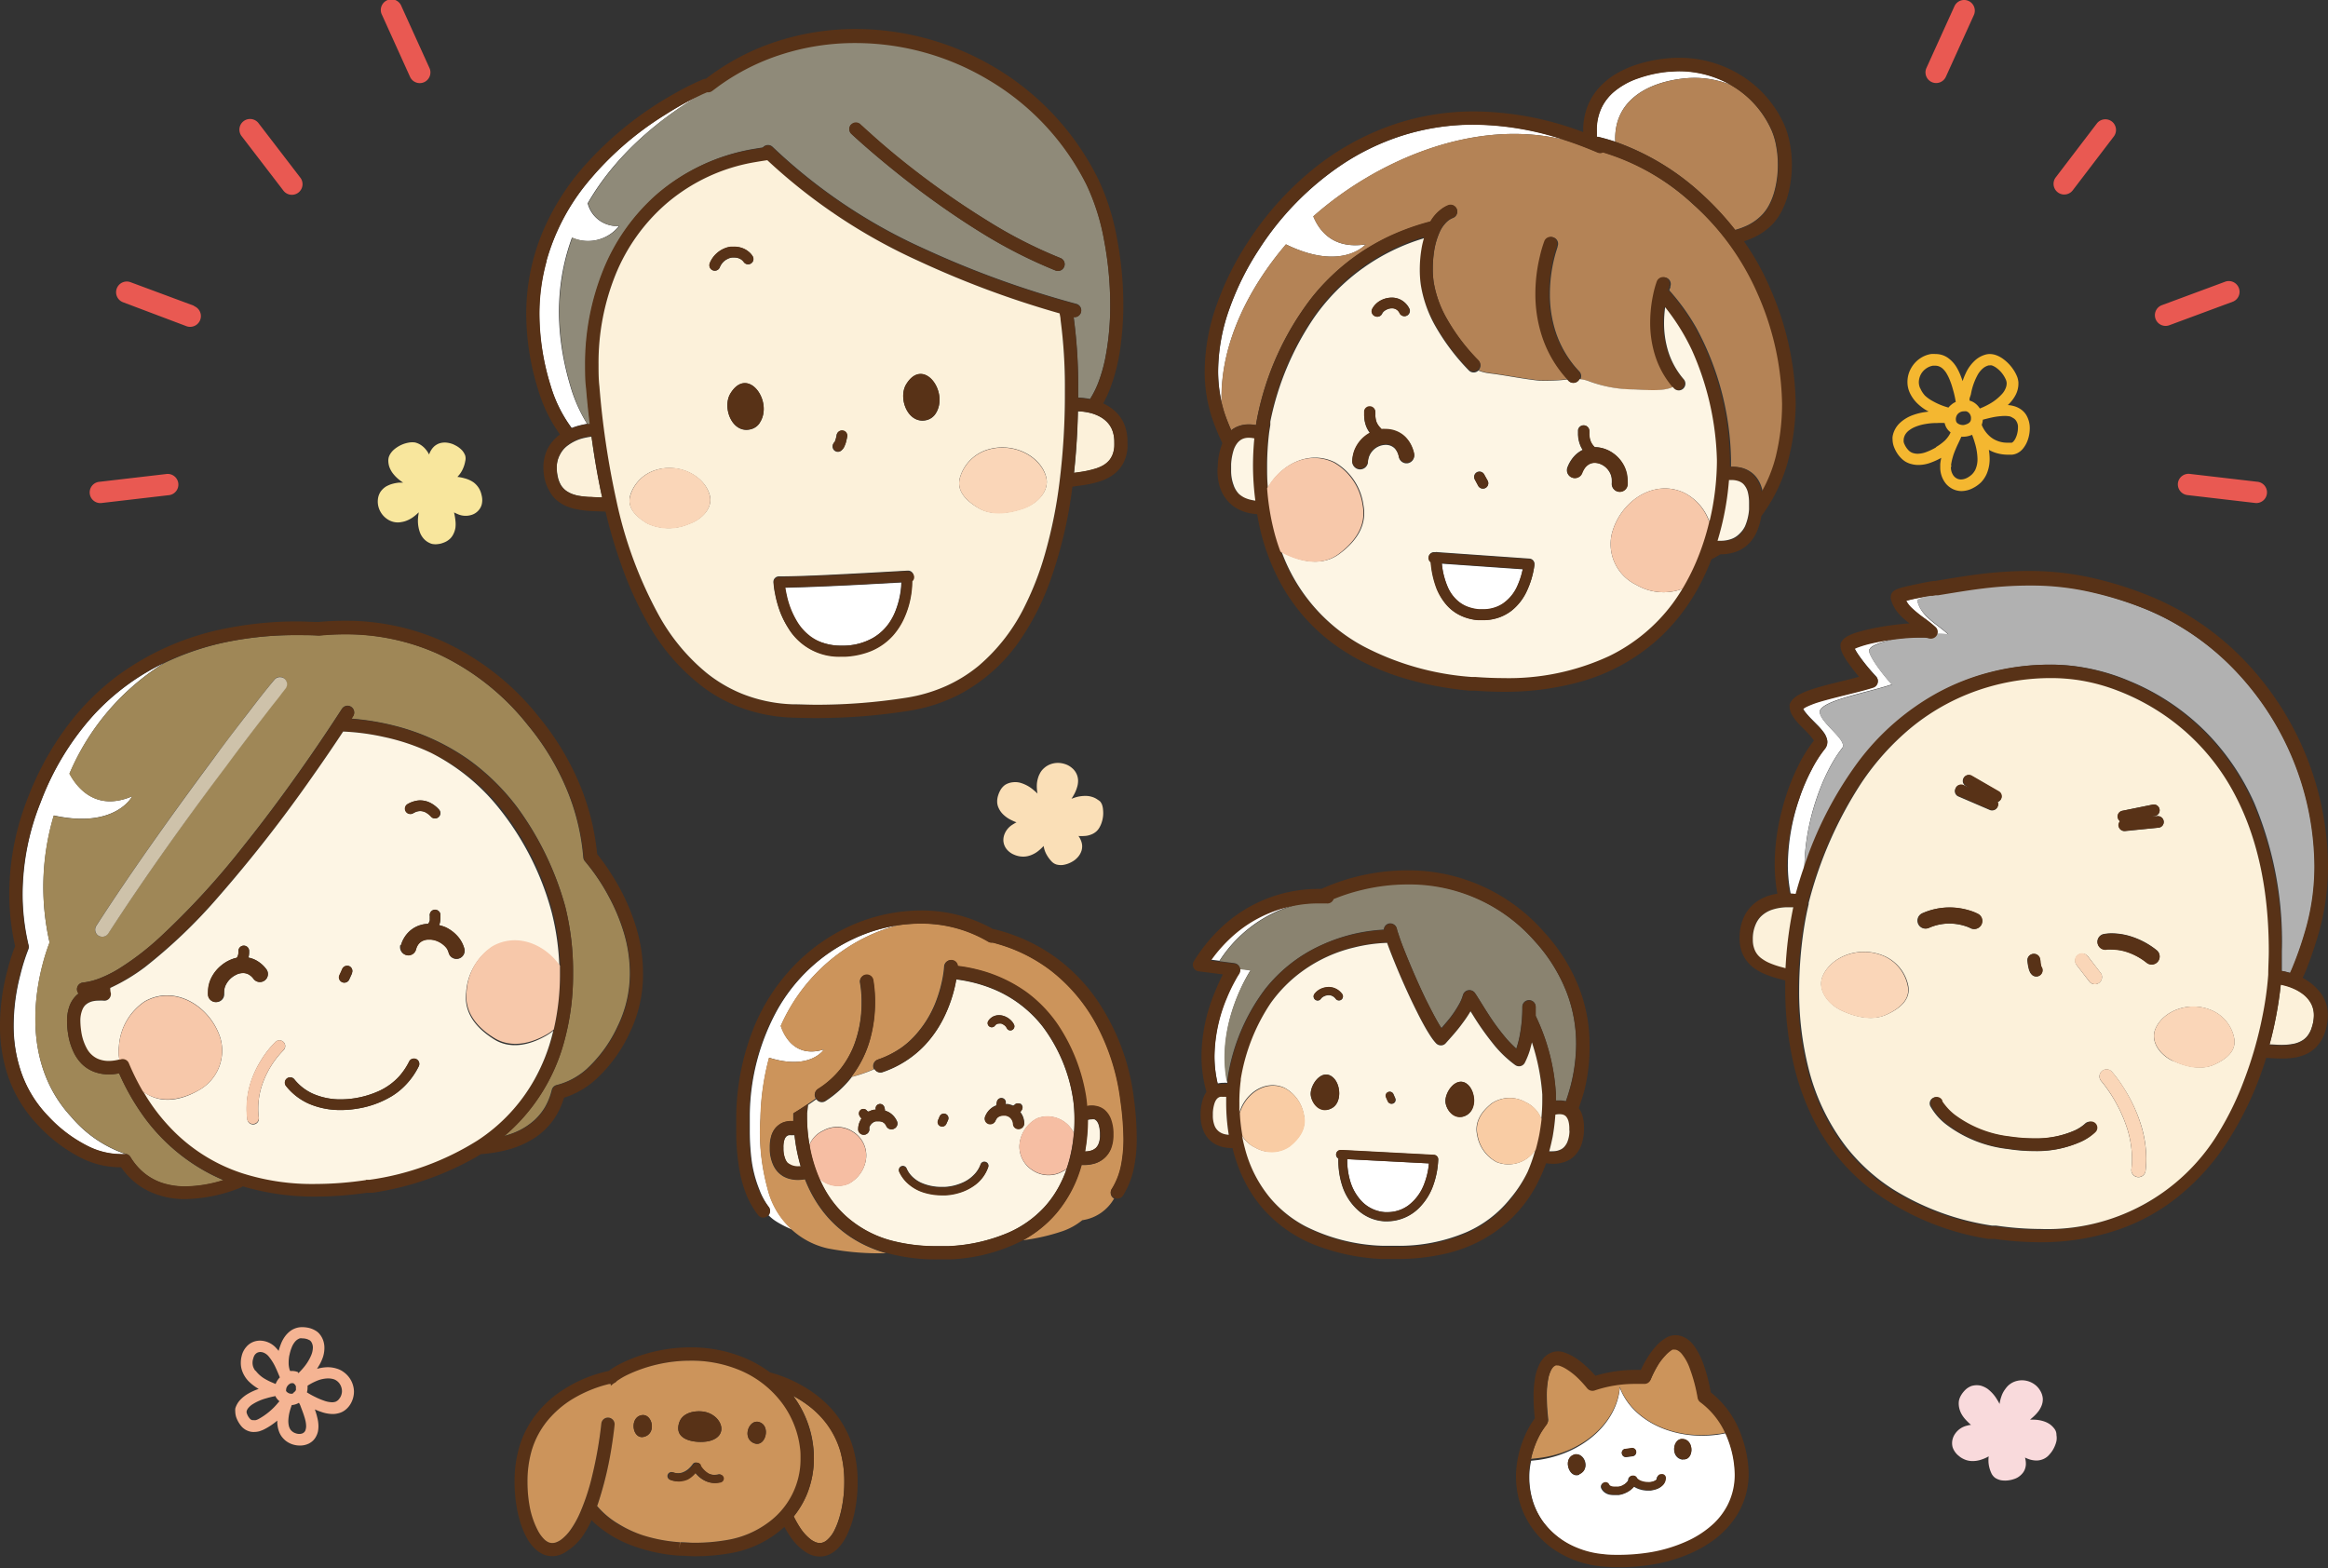 <svg xmlns="http://www.w3.org/2000/svg" viewBox="0 0 296.88 200"><rect x="0" y="0" width="296.88" height="200" fill="#333333" stroke="none"/><g id="レイヤー_2" data-name="レイヤー 2"><g id="レイヤー_1-2" data-name="レイヤー 1"><path d="M248.53,81c-1.51-1.44-3.52-2.3-4-4.34-.06-.18.84-.44,1.87-.68l-.3,0c-.54.09-1.24.22-1.89.36-.44.09-.85.19-1.17.28h0l.1.18a3.65,3.65,0,0,0,.57.7,15.67,15.67,0,0,0,1.72,1.39A15.32,15.32,0,0,1,246.75,80a.83.83,0,0,1,.24.88A6.56,6.56,0,0,1,248.53,81Z" style="fill:#fff"/><path d="M229.11,114c.31-1.13.65-2.21,1-3.25,0-6,2.39-12.28,4.81-15.34.81-1-2.89-3.23-2.86-4.71.39-1.42,5.91-2.32,9.2-3.42-1.14-1.22-3.34-4.11-2.82-4.51.16-.44,1.52-.91,3.21-1.29h0c-1.08.14-2.19.33-3.12.55a13.43,13.43,0,0,0-1.56.46,2.68,2.68,0,0,0-.46.2s0,0,0,0a6.71,6.71,0,0,0,.44.74c.38.56.89,1.22,1.38,1.8.33.38.64.73.89,1a.85.85,0,0,1-.35,1.41c-1,.33-2.26.63-3.48.93s-2.42.6-3.41.9a11.38,11.38,0,0,0-1.62.62,2.54,2.54,0,0,0-.43.27,2.12,2.12,0,0,0,.21.35,10,10,0,0,0,.88,1l.72.73a8,8,0,0,1,.86,1,2.47,2.47,0,0,1,.34.69,1.34,1.34,0,0,1,.08.46,1.38,1.38,0,0,1-.32.88A16.19,16.19,0,0,0,231,98.22a24.23,24.23,0,0,0-1.52,3.58,26.94,26.94,0,0,0-1.48,8.49,18.7,18.7,0,0,0,.36,3.69Z" style="fill:#fff"/><path d="M238.44,82.81c-.52.4,1.68,3.29,2.82,4.51-3.29,1.1-8.81,2-9.2,3.42,0,1.48,3.67,3.68,2.86,4.71-2.42,3.06-4.77,9.32-4.81,15.34a47.71,47.71,0,0,1,6.83-13.4,31.69,31.69,0,0,1,10.25-9A29,29,0,0,1,254,85.71a30.26,30.26,0,0,1,7.44-.94,24.19,24.19,0,0,1,3.93.3,26.47,26.47,0,0,1,6.21,1.79,29.62,29.62,0,0,1,10,6.77,30.68,30.68,0,0,1,5.92,8.83A45.53,45.53,0,0,1,291,121.3c0,.82,0,1.66,0,2.53a7.73,7.73,0,0,1,1.08.26l.17-.36a42.57,42.57,0,0,0,1.66-4.63,29.24,29.24,0,0,0,1.29-8.72,36.55,36.55,0,0,0-10.39-25.15A33.46,33.46,0,0,0,274,77.84a45.24,45.24,0,0,0-7.12-2.33,34,34,0,0,0-8-.93h-.51a49.35,49.35,0,0,0-5.67.38c-1.74.21-3.5.51-5.67.86l-.1,0-.2,0-.38.07c-1,.24-1.93.5-1.87.68.47,2,2.48,2.9,4,4.34a6.56,6.56,0,0,0-1.54-.12.47.47,0,0,1-.06.15.85.85,0,0,1-1,.42,4.17,4.17,0,0,0-.55-.08c-.23,0-.5,0-.79,0a24.35,24.35,0,0,0-3,.22C240,81.9,238.6,82.37,238.44,82.81Z" style="fill:#b1b1b1"/><path d="M293.79,126.83a5.85,5.85,0,0,0-.94-.61,7.31,7.31,0,0,0-1.55-.58l-.44-.11a50.1,50.1,0,0,1-.94,5.67c-.14.65-.31,1.33-.5,2,.52,0,1,.06,1.5.06a7.94,7.94,0,0,0,1.51-.13,3.39,3.39,0,0,0,1.17-.44,2.39,2.39,0,0,0,.6-.51,3.26,3.26,0,0,0,.61-1.15,5,5,0,0,0,.27-1.57,3.25,3.25,0,0,0-.34-1.5A3.74,3.74,0,0,0,293.79,126.83Z" style="fill:#fcf1da"/><path d="M295.46,126.09a6.6,6.6,0,0,0-1.81-1.37c.23-.51.45-1,.65-1.54.48-1.24.88-2.48,1.22-3.58a31.06,31.06,0,0,0,1.36-9.22A38.26,38.26,0,0,0,286,84a35.16,35.16,0,0,0-11.31-7.76,46.83,46.83,0,0,0-7.38-2.42,36.36,36.36,0,0,0-8.38-1h-.53a52.41,52.41,0,0,0-5.85.39c-1.8.22-3.58.52-5.75.88h-.08c-.32,0-1.55.25-2.72.5l-.85.19-.58.14-.38.12-.25.09a1.11,1.11,0,0,0-.19.09.7.7,0,0,0-.14.08.88.88,0,0,0-.26.21,1,1,0,0,0-.15.24.86.86,0,0,0-.08.38.83.83,0,0,0,0,.22h0v0a4.54,4.54,0,0,0,.77,1.61,6.43,6.43,0,0,0,.87.93c.25.23.51.43.76.63-.54,0-1.12.08-1.71.15a32.82,32.82,0,0,0-4.26.77l-.87.25a7.72,7.72,0,0,0-1.06.44,3,3,0,0,0-.43.3,2.08,2.08,0,0,0-.21.21l-.08.12v0a.94.94,0,0,0-.18.36,1.2,1.2,0,0,0,0,.31,1.38,1.38,0,0,0,.05.37,3,3,0,0,0,.21.57,7.41,7.41,0,0,0,.6,1c.36.53.79,1.1,1.22,1.62l.28.33-1.55.4-2.31.57c-.57.15-1.12.3-1.64.46s-.76.24-1.1.37a7.06,7.06,0,0,0-1.35.65,3.24,3.24,0,0,0-.53.45,1.66,1.66,0,0,0-.22.3,1.38,1.38,0,0,0-.16.37.76.76,0,0,0,0,.21v0a1.73,1.73,0,0,0,.06.47,2.67,2.67,0,0,0,.33.75,6.94,6.94,0,0,0,.87,1.09l.74.75c.35.36.68.7.89,1a2.13,2.13,0,0,1,.21.3,17.73,17.73,0,0,0-1.81,2.83,28.22,28.22,0,0,0-2.26,6,27.72,27.72,0,0,0-.93,6.89,21,21,0,0,0,.34,3.8,6.71,6.71,0,0,0-.89.19,6.17,6.17,0,0,0-1.55.69,5,5,0,0,0-1.74,1.91,6.22,6.22,0,0,0-.64,2.89v0h0a5.19,5.19,0,0,0,.19,1.45,4.14,4.14,0,0,0,.47,1.07,4.59,4.59,0,0,0,1.32,1.38,7.19,7.19,0,0,0,1.22.66,14.37,14.37,0,0,0,2,.66l.62.16c0,.36,0,.72,0,1.1a43.16,43.16,0,0,0,1,9.25,31.64,31.64,0,0,0,2.51,7.2,25.8,25.8,0,0,0,8,9.52A33.74,33.74,0,0,0,253.52,158l.1,0,.27,0,.29,0h.11a41.35,41.35,0,0,0,5.81.43,30.59,30.59,0,0,0,9.67-1.48,25.61,25.61,0,0,0,6.64-3.31,29.24,29.24,0,0,0,8-8.6A42.8,42.8,0,0,0,289,134.91c.64.05,1.3.09,2,.09a10,10,0,0,0,1.64-.12,5.7,5.7,0,0,0,1.19-.33,4.18,4.18,0,0,0,1.6-1.07,5,5,0,0,0,1.08-1.88,7,7,0,0,0,.35-2.1,4.93,4.93,0,0,0-.19-1.4A4.82,4.82,0,0,0,295.46,126.09Zm-.65,5a3.26,3.26,0,0,1-.61,1.15,2.39,2.39,0,0,1-.6.51,3.39,3.39,0,0,1-1.17.44,7.94,7.94,0,0,1-1.51.13c-.48,0-1,0-1.5-.06.19-.71.36-1.39.5-2a50.1,50.1,0,0,0,.94-5.67l.44.11a7.31,7.31,0,0,1,1.55.58,5.85,5.85,0,0,1,.94.61,3.74,3.74,0,0,1,.95,1.17,3.25,3.25,0,0,1,.34,1.5A5,5,0,0,1,294.81,131.07ZM274.2,153.16a26.6,26.6,0,0,1-14.1,3.68,39.77,39.77,0,0,1-5.67-.43h-.07l-.2,0h0l-.21,0h-.05a33.14,33.14,0,0,1-12.66-4.65,24,24,0,0,1-6-5.47,27.2,27.2,0,0,1-4.74-9.91,40,40,0,0,1-1.2-10,52.2,52.2,0,0,1,.63-8c.16-1,.32-1.8.44-2.34l.14-.62c0-.07,0-.12,0-.16v0h0a51.11,51.11,0,0,1,6.74-15.33,32.92,32.92,0,0,1,6.3-7,27.71,27.71,0,0,1,9.77-5.18,28.45,28.45,0,0,1,8-1.17,23.72,23.72,0,0,1,3.66.27h0A23.91,23.91,0,0,1,270,88.06,28.68,28.68,0,0,1,276,91.2a28,28,0,0,1,9.05,10.29c2.51,4.83,4.25,11.24,4.25,19.81,0,1,0,2-.07,3h0a42.24,42.24,0,0,1-.72,5.2,50.19,50.19,0,0,1-2.34,8.2,38.56,38.56,0,0,1-3.39,6.81A26.7,26.7,0,0,1,274.2,153.16Zm-48.56-30.39a4.79,4.79,0,0,1-.9-.5,2.81,2.81,0,0,1-.52-.44,2.46,2.46,0,0,1-.51-.84,3.25,3.25,0,0,1-.2-1.21h0a4.56,4.56,0,0,1,.36-1.92,3.23,3.23,0,0,1,.65-1A3.73,3.73,0,0,1,226,116a6.44,6.44,0,0,1,2-.3l.66,0a50.37,50.37,0,0,0-1,7.72l-.55-.15A10.82,10.82,0,0,1,225.64,122.77Zm3.83-21A24.23,24.23,0,0,1,231,98.22a16.19,16.19,0,0,1,1.72-2.68,1.38,1.38,0,0,0,.32-.88,1.34,1.34,0,0,0-.08-.46,2.47,2.47,0,0,0-.34-.69,8,8,0,0,0-.86-1l-.72-.73a10,10,0,0,1-.88-1,2.12,2.12,0,0,1-.21-.35,2.54,2.54,0,0,1,.43-.27,11.38,11.38,0,0,1,1.62-.62c1-.3,2.2-.6,3.41-.9s2.44-.6,3.48-.93a.85.85,0,0,0,.35-1.41c-.25-.25-.56-.6-.89-1-.49-.58-1-1.24-1.38-1.8a6.71,6.71,0,0,1-.44-.74s0,0,0,0a2.68,2.68,0,0,1,.46-.2,13.43,13.43,0,0,1,1.56-.46c.93-.22,2-.41,3.12-.55h0a24.35,24.35,0,0,1,3-.22c.29,0,.56,0,.79,0a4.17,4.17,0,0,1,.55.08.85.85,0,0,0,1-.42.47.47,0,0,0,.06-.15.83.83,0,0,0-.24-.88,15.32,15.32,0,0,0-1.32-1.06,15.67,15.67,0,0,1-1.72-1.39,3.65,3.65,0,0,1-.57-.7l-.1-.18h0c.32-.09.73-.19,1.17-.28.65-.14,1.35-.27,1.89-.36l.3,0,.38-.07.2,0,.1,0c2.17-.35,3.93-.65,5.67-.86a49.35,49.35,0,0,1,5.67-.38h.51a34,34,0,0,1,8,.93A45.24,45.24,0,0,1,274,77.84a33.46,33.46,0,0,1,10.75,7.39,36.55,36.55,0,0,1,10.39,25.15,29.24,29.24,0,0,1-1.29,8.72,42.57,42.57,0,0,1-1.66,4.63l-.17.36a7.73,7.73,0,0,0-1.08-.26c0-.87,0-1.71,0-2.53a45.53,45.53,0,0,0-3.59-18.84,30.68,30.68,0,0,0-5.92-8.83,29.62,29.62,0,0,0-10-6.77,26.47,26.47,0,0,0-6.21-1.79,24.19,24.19,0,0,0-3.93-.3,30.26,30.26,0,0,0-7.44.94,29,29,0,0,0-6.78,2.65,31.69,31.69,0,0,0-10.25,9,47.71,47.71,0,0,0-6.83,13.4c-.35,1-.69,2.12-1,3.25l-.76-.06a18.7,18.7,0,0,1-.36-3.69A26.94,26.94,0,0,1,229.47,101.8Z" style="fill:#583217"/><path d="M228.69,115.71l-.66,0a6.44,6.44,0,0,0-2,.3,3.73,3.73,0,0,0-1.49.9,3.23,3.23,0,0,0-.65,1,4.56,4.56,0,0,0-.36,1.92h0a3.25,3.25,0,0,0,.2,1.21,2.46,2.46,0,0,0,.51.84,2.81,2.81,0,0,0,.52.44,4.79,4.79,0,0,0,.9.5,10.82,10.82,0,0,0,1.49.51l.55.15A50.37,50.37,0,0,1,228.69,115.71Z" style="fill:#fcf1da"/><path d="M286.2,137.71a50.19,50.19,0,0,0,2.34-8.2,42.24,42.24,0,0,0,.72-5.2h0c0-1,.07-2,.07-3,0-8.57-1.74-15-4.25-19.81A28,28,0,0,0,276,91.2,28.68,28.68,0,0,0,270,88.06a23.91,23.91,0,0,0-4.88-1.31h0a23.72,23.72,0,0,0-3.66-.27,28.45,28.45,0,0,0-8,1.17,27.71,27.71,0,0,0-9.77,5.18,32.92,32.92,0,0,0-6.3,7,51.11,51.11,0,0,0-6.74,15.33h0v0s0,.09,0,.16l-.14.62c-.12.54-.28,1.34-.44,2.34a52.2,52.2,0,0,0-.63,8,40,40,0,0,0,1.2,10,27.2,27.2,0,0,0,4.74,9.91,24,24,0,0,0,6,5.47,33.14,33.14,0,0,0,12.66,4.65h.05l.21,0h0l.2,0h.07a39.77,39.77,0,0,0,5.67.43,25.47,25.47,0,0,0,22.71-12.32A38.56,38.56,0,0,0,286.2,137.71Zm-15.57-34.3,3.89-.79a.74.74,0,0,1,.3,1.45l-.54.1.85-.08a.75.75,0,0,1,.8.67.73.73,0,0,1-.67.8L271,106a.75.75,0,0,1-.8-.67.76.76,0,0,1,.19-.57.77.77,0,0,1-.29-.45A.74.74,0,0,1,270.63,103.41Zm-2.34,15.71a5.27,5.27,0,0,1,1-.09,8.29,8.29,0,0,1,2.46.39,10.12,10.12,0,0,1,3.27,1.75,1,1,0,1,1-1.27,1.6,8.07,8.07,0,0,0-2.6-1.4,6.24,6.24,0,0,0-1.86-.29,3.59,3.59,0,0,0-.6,0h0a1,1,0,0,1-1.2-.8A1,1,0,0,1,268.29,119.12ZM265,121.81a.91.91,0,0,1,1.27.17l1.65,2.15a.91.91,0,0,1-1.44,1.1l-1.65-2.15A.91.91,0,0,1,265,121.81Zm-5.7-.15a.79.79,0,0,1,.85.73q0,.24.06.45a3,3,0,0,0,.07.33.34.34,0,0,0,0,.08.79.79,0,0,1-1.23,1,1.34,1.34,0,0,1-.16-.22l-.09-.2a2.64,2.64,0,0,1-.12-.4,6.06,6.06,0,0,1-.14-.9A.8.8,0,0,1,259.31,121.66Zm-9.93-21.1a.74.74,0,0,1,1-.39l.78.34-.47-.27a.73.73,0,0,1,.72-1.28l3.46,2a.73.73,0,0,1,.28,1,.7.7,0,0,1-.42.34.72.72,0,0,1,0,.61.74.74,0,0,1-1,.38l-4-1.72A.73.73,0,0,1,249.38,100.56Zm-4.22,15.91a8.56,8.56,0,0,1,3.44-.73,8.69,8.69,0,0,1,2.59.4,6.1,6.1,0,0,1,1.06.43,1,1,0,1,1-1,1.79h0l-.13-.06a4.71,4.71,0,0,0-.54-.2,6.67,6.67,0,0,0-2-.31,6.42,6.42,0,0,0-2.62.56,1,1,0,0,1-.82-1.87Zm-4.6,12.94c-1.75.79-3.88.31-5.68-.53s-3.08-2.66-2.46-4.3c1-2.53,4.68-4.11,8-2.6a5.27,5.27,0,0,1,2.94,3.72C243.7,127.46,242.3,128.63,240.56,129.41Zm26.59,15a6.6,6.6,0,0,1-1.89,1.25,13.63,13.63,0,0,1-5.85,1.15,22.24,22.24,0,0,1-3.37-.27,15.91,15.91,0,0,1-7.79-3.09,7.61,7.61,0,0,1-2.08-2.38.79.79,0,0,1,1.43-.68h0l0,.1a3.72,3.72,0,0,0,.27.38,7.17,7.17,0,0,0,1.31,1.33,14.45,14.45,0,0,0,7,2.77,21.58,21.58,0,0,0,3.13.24,12.31,12.31,0,0,0,5.08-.95,5.31,5.31,0,0,0,1.51-.95h0a.79.79,0,0,1,1.15,1.09Zm6.46,5a.91.91,0,0,1-1.8-.23,10.62,10.62,0,0,0,.09-1.37,13.23,13.23,0,0,0-.59-3.78,18,18,0,0,0-1.33-3.14,18.18,18.18,0,0,0-2-3h0a.9.9,0,1,1,1.35-1.2,15.58,15.58,0,0,1,1.4,1.89,19.73,19.73,0,0,1,2.3,4.84,14.82,14.82,0,0,1,.69,4.37A12.5,12.5,0,0,1,273.61,149.37Zm3.5-14.09c-1.71-.81-2.84-2.46-2.27-4,.89-2.34,4.32-3.8,7.35-2.4a4.87,4.87,0,0,1,2.72,3.43c.35,1.63-.94,2.71-2.55,3.43S278.78,136.06,277.11,135.28Z" style="fill:#fcf1da"/><polygon points="289.26 124.31 289.26 124.31 289.26 124.31 289.26 124.31 289.26 124.31 289.26 124.31" style="fill:#fcf1da"/><polygon points="230.56 115.14 230.56 115.14 230.56 115.15 230.56 115.15 230.56 115.15 230.56 115.14" style="fill:#fcf1da"/><path d="M258.58,122.52a6.06,6.06,0,0,0,.14.9,2.64,2.64,0,0,0,.12.4l.09.2a1.34,1.34,0,0,0,.16.22.79.79,0,0,0,1.23-1,.34.34,0,0,1,0-.08,3,3,0,0,1-.07-.33q0-.21-.06-.45a.79.79,0,0,0-.85-.73A.8.8,0,0,0,258.58,122.52Z" style="fill:#583217"/><path d="M284.91,132.34a4.87,4.87,0,0,0-2.72-3.43c-3-1.4-6.46.06-7.35,2.4-.57,1.51.56,3.16,2.27,4s3.64,1.22,5.25.49S285.26,134,284.91,132.34Z" style="fill:#fad6b8"/><path d="M240.38,122c-3.28-1.51-7,.07-8,2.6-.62,1.64.61,3.43,2.46,4.3s3.93,1.32,5.68.53,3.14-2,2.76-3.71A5.27,5.27,0,0,0,240.38,122Z" style="fill:#fad6b8"/><path d="M266,143.27h0a5.31,5.31,0,0,1-1.51.95,12.31,12.31,0,0,1-5.08.95,21.58,21.58,0,0,1-3.13-.24,14.45,14.45,0,0,1-7-2.77,7.17,7.17,0,0,1-1.31-1.33,3.72,3.72,0,0,1-.27-.38l0-.1h0a.79.79,0,0,0-1.43.68,7.61,7.61,0,0,0,2.08,2.38,15.91,15.91,0,0,0,7.79,3.09,22.24,22.24,0,0,0,3.37.27,13.63,13.63,0,0,0,5.85-1.15,6.6,6.6,0,0,0,1.89-1.25.79.79,0,0,0-1.15-1.09Z" style="fill:#583217"/><path d="M270.34,104.73a.76.76,0,0,0-.19.57.75.75,0,0,0,.8.67l4.31-.41a.73.73,0,0,0,.67-.8.75.75,0,0,0-.8-.67l-.85.08.54-.1a.74.74,0,0,0-.3-1.45l-3.89.79a.74.74,0,0,0-.58.87A.77.77,0,0,0,270.34,104.73Z" style="fill:#583217"/><path d="M249.77,101.52l4,1.72a.74.74,0,0,0,1-.38.72.72,0,0,0,0-.61.7.7,0,0,0,.42-.34.73.73,0,0,0-.28-1l-3.46-2a.73.73,0,0,0-.72,1.28l.47.27-.78-.34a.74.74,0,0,0-1,.39A.73.73,0,0,0,249.77,101.52Z" style="fill:#583217"/><polygon points="289.26 124.31 289.26 124.31 289.26 124.31 289.26 124.31" style="fill:#583217"/><path d="M270.72,138.56a15.58,15.58,0,0,0-1.4-1.89.9.9,0,1,0-1.35,1.2h0a18.18,18.18,0,0,1,2,3,18,18,0,0,1,1.33,3.14,13.23,13.23,0,0,1,.59,3.78,10.62,10.62,0,0,1-.09,1.37.91.91,0,0,0,1.8.23,12.5,12.5,0,0,0,.1-1.6,14.82,14.82,0,0,0-.69-4.37A19.73,19.73,0,0,0,270.72,138.56Z" style="fill:#fad6b8"/><path d="M268.7,121.12h0a3.59,3.59,0,0,1,.6,0,6.24,6.24,0,0,1,1.86.29,8.07,8.07,0,0,1,2.6,1.4,1,1,0,1,0,1.27-1.6,10.12,10.12,0,0,0-3.27-1.75,8.29,8.29,0,0,0-2.46-.39,5.27,5.27,0,0,0-1,.09,1,1,0,0,0-.79,1.2A1,1,0,0,0,268.7,121.12Z" style="fill:#583217"/><path d="M246,118.34a6.42,6.42,0,0,1,2.62-.56,6.67,6.67,0,0,1,2,.31,4.71,4.71,0,0,1,.54.2l.13.06h0a1,1,0,1,0,1-1.79,6.1,6.1,0,0,0-1.06-.43,8.69,8.69,0,0,0-2.59-.4,8.56,8.56,0,0,0-3.44.73,1,1,0,0,0,.82,1.87Z" style="fill:#583217"/><path d="M266.49,125.23a.91.91,0,0,0,1.44-1.1L266.28,122a.91.91,0,1,0-1.44,1.1Z" style="fill:#fad6b8"/><path d="M16.26,147.23h0Z" style="fill:#fff"/><path d="M11.25,146.21a9.45,9.45,0,0,0,4.05,1,5.15,5.15,0,0,0,.56,0l.21,0a15.76,15.76,0,0,1-7-4.78c-7.94-8.6-3.19-21.09-2.74-22.21A31.83,31.83,0,0,1,6.87,104c7.88,1.73,10-2.45,10-2.45-4.68,2-7.07-1.15-8-2.89A30.73,30.73,0,0,1,20.9,84.57a31.43,31.43,0,0,0-2.83,1.56,29.54,29.54,0,0,0-6.25,5.21,34.88,34.88,0,0,0-6.64,11,31.68,31.68,0,0,0-2.29,11.64,28.32,28.32,0,0,0,.77,6.6.88.88,0,0,1-.05.53,24.76,24.76,0,0,0-1,3.18,25.64,25.64,0,0,0-.86,6.42,18.25,18.25,0,0,0,.94,6,15.25,15.25,0,0,0,3.51,5.74A17.65,17.65,0,0,0,11.25,146.21Z" style="fill:#fff"/><path d="M8.84,98.68c.93,1.74,3.32,4.85,8,2.89,0,0-2.09,4.18-10,2.45a31.83,31.83,0,0,0-.52,16.16c-.45,1.12-5.2,13.61,2.74,22.21a15.76,15.76,0,0,0,7,4.78l.18.05h0a.81.81,0,0,1,.38.33,8,8,0,0,0,1.7,2A7.24,7.24,0,0,0,21.08,151a9.46,9.46,0,0,0,2.58.33,16.85,16.85,0,0,0,4.84-.81c-.72-.31-1.42-.64-2.08-1A24.22,24.22,0,0,1,18.05,142a29.82,29.82,0,0,1-2.86-5.12,6.11,6.11,0,0,1-1.31.14,5.29,5.29,0,0,1-1.73-.28,4.46,4.46,0,0,1-1.74-1.08,5.5,5.5,0,0,1-.94-1.31,8.28,8.28,0,0,1-.79-2.53,10,10,0,0,1-.13-1.56,5.6,5.6,0,0,1,.27-1.83,3.61,3.61,0,0,1,.77-1.33,2.62,2.62,0,0,1,.43-.39.87.87,0,0,1-.2-.47.85.85,0,0,1,.75-.93,8.5,8.5,0,0,0,2.14-.54,15.42,15.42,0,0,0,2.38-1.18,35,35,0,0,0,5.24-4,99.94,99.94,0,0,0,10.75-11.72c6.8-8.48,12.2-17,12.52-17.47v0a.85.85,0,0,1,1.17-.27.86.86,0,0,1,.27,1.18l-.22.34a32.47,32.47,0,0,1,5.56.92A28.53,28.53,0,0,1,59.94,97a29.08,29.08,0,0,1,6,5.92,38.83,38.83,0,0,1,6.14,12.68h0a34.11,34.11,0,0,1,1,8.63,31.91,31.91,0,0,1-1.21,8.87,23.92,23.92,0,0,1-7.56,11.77q.34-.09.69-.21a8.72,8.72,0,0,0,3.22-1.87,7.49,7.49,0,0,0,1.26-1.57,8.29,8.29,0,0,0,.88-2.21.85.85,0,0,1,.62-.63,9.06,9.06,0,0,0,3.78-2,17.19,17.19,0,0,0,4-5.5,15.39,15.39,0,0,0,1.56-6.78,18.25,18.25,0,0,0-.8-5.25,24.56,24.56,0,0,0-1.84-4.41,25.89,25.89,0,0,0-3.09-4.6.83.83,0,0,1-.21-.49,28.55,28.55,0,0,0-1.89-8.13,32.32,32.32,0,0,0-5.19-8.75,31.66,31.66,0,0,0-11.52-9.11,28.61,28.61,0,0,0-11.87-2.48c-1.09,0-2.17.06-3.23.16h-.13C39.74,81,38.87,81,38,81a43.57,43.57,0,0,0-9.66,1,34.75,34.75,0,0,0-7.39,2.57A30.73,30.73,0,0,0,8.84,98.68ZM35.66,86.32a.93.93,0,0,1,.57.19.91.91,0,0,1,.14,1.28l0,0-.11.14-.42.54c-.32.4-.75.95-1.28,1.64l-.31.4C32.87,92.3,31,94.8,28.74,97.77c-4.43,5.93-10.08,13.75-14.95,21.29a.91.91,0,0,1-.76.41,1,1,0,0,1-.5-.14.91.91,0,0,1-.26-1.26c4.91-7.59,10.57-15.43,15-21.39,1.88-2.53,3.55-4.71,4.84-6.39C33.88,88,35,86.66,35,86.66A.9.9,0,0,1,35.66,86.32Z" style="fill:#9f8757"/><path d="M81.15,118.35a26.82,26.82,0,0,0-3-6.58,27.3,27.3,0,0,0-2-2.85,30.73,30.73,0,0,0-2-8.33,34.27,34.27,0,0,0-5.47-9.21A33.37,33.37,0,0,0,56.49,81.8a30.31,30.31,0,0,0-12.57-2.63c-1.12,0-2.24.06-3.33.16-.83,0-1.71-.07-2.64-.07a45.81,45.81,0,0,0-8.85.83,34.48,34.48,0,0,0-14.22,6.17,31.76,31.76,0,0,0-6.3,6.33,38,38,0,0,0-5,9.09,33.52,33.52,0,0,0-2.4,12.26,30.05,30.05,0,0,0,.75,6.72,25.71,25.71,0,0,0-1,3.16A27.16,27.16,0,0,0,0,130.67a20,20,0,0,0,1,6.51,17,17,0,0,0,3.89,6.37,19.54,19.54,0,0,0,5.61,4.2,11.06,11.06,0,0,0,4.77,1.12h.17a10.57,10.57,0,0,0,1,1.22,9,9,0,0,0,2.91,2,10.67,10.67,0,0,0,4.31.84,20.08,20.08,0,0,0,7-1.45.79.79,0,0,0,.29-.18,31.88,31.88,0,0,0,9.35,1.31,46.2,46.2,0,0,0,6.5-.49h.09l.28,0,.26,0,.1,0a37.93,37.93,0,0,0,13.1-4.5l.7-.43a18.12,18.12,0,0,0,3.7-.63,11.83,11.83,0,0,0,2.93-1.3,8.86,8.86,0,0,0,2.81-2.73,9.3,9.3,0,0,0,1.15-2.53,10.84,10.84,0,0,0,4-2.28,18.63,18.63,0,0,0,4.38-6A17,17,0,0,0,82,124.09,19.94,19.94,0,0,0,81.15,118.35ZM1.7,130.67a25.64,25.64,0,0,1,.86-6.42,24.76,24.76,0,0,1,1-3.18.88.88,0,0,0,.05-.53,28.32,28.32,0,0,1-.77-6.6A31.68,31.68,0,0,1,5.18,102.3a34.88,34.88,0,0,1,6.64-11,29.54,29.54,0,0,1,6.25-5.21,31.43,31.43,0,0,1,2.83-1.56A34.75,34.75,0,0,1,28.29,82,43.57,43.57,0,0,1,38,81c.92,0,1.79,0,2.61.07h.13c1.06-.1,2.14-.16,3.23-.16a28.61,28.61,0,0,1,11.87,2.48,31.66,31.66,0,0,1,11.52,9.11,32.32,32.32,0,0,1,5.19,8.75,28.55,28.55,0,0,1,1.89,8.13.83.83,0,0,0,.21.49,25.89,25.89,0,0,1,3.09,4.6,24.56,24.56,0,0,1,1.84,4.41,18.25,18.25,0,0,1,.8,5.25,15.39,15.39,0,0,1-1.56,6.78,17.19,17.19,0,0,1-4,5.5,9.06,9.06,0,0,1-3.78,2,.85.85,0,0,0-.62.63,8.29,8.29,0,0,1-.88,2.21,7.49,7.49,0,0,1-1.26,1.57A8.72,8.72,0,0,1,65,144.7q-.34.12-.69.21a23.92,23.92,0,0,0,7.56-11.77,31.91,31.91,0,0,0,1.21-8.87,34.11,34.11,0,0,0-1-8.63h0A38.83,38.83,0,0,0,65.93,103a29.08,29.08,0,0,0-6-5.92,28.53,28.53,0,0,0-9.55-4.47,32.47,32.47,0,0,0-5.56-.92l.22-.34a.86.86,0,0,0-.27-1.18.85.85,0,0,0-1.17.27v0c-.32.5-5.72,9-12.52,17.47A99.94,99.94,0,0,1,20.33,119.6a35,35,0,0,1-5.24,4,15.42,15.42,0,0,1-2.38,1.18,8.5,8.5,0,0,1-2.14.54.85.85,0,0,0-.75.93.87.87,0,0,0,.2.47,2.62,2.62,0,0,0-.43.39,3.61,3.61,0,0,0-.77,1.33,5.6,5.6,0,0,0-.27,1.83,10,10,0,0,0,.13,1.56,8.28,8.28,0,0,0,.79,2.53,5.5,5.5,0,0,0,.94,1.31,4.46,4.46,0,0,0,1.74,1.08,5.29,5.29,0,0,0,1.73.28,6.11,6.11,0,0,0,1.31-.14A29.82,29.82,0,0,0,18.05,142a24.22,24.22,0,0,0,8.37,7.49c.66.36,1.36.69,2.08,1a16.85,16.85,0,0,1-4.84.81,9.46,9.46,0,0,1-2.58-.33,7.24,7.24,0,0,1-2.74-1.41,8,8,0,0,1-1.7-2,.81.81,0,0,0-.38-.33h0l-.18-.05-.21,0a5.15,5.15,0,0,1-.56,0,9.45,9.45,0,0,1-4.05-1,17.65,17.65,0,0,1-5.1-3.84,15.25,15.25,0,0,1-3.51-5.74A18.25,18.25,0,0,1,1.7,130.67Zm29.21,18.88a22,22,0,0,1-9.36-6,24.14,24.14,0,0,1-3.28-4.43,30.43,30.43,0,0,1-1.8-3.62.85.85,0,0,0-1-.49l-.2.06a5.51,5.51,0,0,1-1.35.19,3.51,3.51,0,0,1-1.05-.15,2.64,2.64,0,0,1-.75-.34,3,3,0,0,1-1-1.09,6.35,6.35,0,0,1-.72-2.19,9.34,9.34,0,0,1-.11-1.29,3.62,3.62,0,0,1,.25-1.46,1.87,1.87,0,0,1,.37-.59,2.42,2.42,0,0,1,.36-.27,2.23,2.23,0,0,1,.64-.24,3.51,3.51,0,0,1,.72-.07,5.32,5.32,0,0,1,.6,0,.82.82,0,0,0,.71-.24.88.88,0,0,0,.24-.71c0-.25-.06-.47-.08-.67a24.07,24.07,0,0,0,4.41-2.69,67,67,0,0,0,9.27-8.85A179,179,0,0,0,39.82,99.05c1.68-2.38,3-4.39,3.94-5.77A29.61,29.61,0,0,1,49,94a27.31,27.31,0,0,1,5.93,2,26.18,26.18,0,0,1,8.76,6.84,36.17,36.17,0,0,1,6.75,13.25,32.1,32.1,0,0,1,1,7.08c0,.35,0,.71,0,1.08a31.16,31.16,0,0,1-.79,7.06l-.09.36a23.53,23.53,0,0,1-2.29,5.83,22.26,22.26,0,0,1-7.31,7.83,34.89,34.89,0,0,1-13.77,5h0l-.21,0h0l-.2,0h-.06a44.16,44.16,0,0,1-6.34.49A29.39,29.39,0,0,1,30.91,149.55Z" style="fill:#583217"/><path d="M46.69,150.47l.2,0h0l.21,0h0a34.89,34.89,0,0,0,13.77-5,22.26,22.26,0,0,0,7.31-7.83,23.53,23.53,0,0,0,2.29-5.83l.09-.36a6.22,6.22,0,0,1-.85.6c-2.09,1.22-4.6,1.84-6.74.48s-3.86-3.27-3.52-6a7.44,7.44,0,0,1,3.27-5.69c3.11-1.77,6.68-.3,8.61,2.5a32.1,32.1,0,0,0-1-7.08,36.17,36.17,0,0,0-6.75-13.25A26.18,26.18,0,0,0,54.93,96,27.31,27.31,0,0,0,49,94a29.61,29.61,0,0,0-5.24-.7c-.91,1.38-2.26,3.39-3.94,5.77a179,179,0,0,1-12.08,15.44,67,67,0,0,1-9.27,8.85A24.07,24.07,0,0,1,14.06,126c0,.2,0,.42.08.67a.88.88,0,0,1-.24.71.82.82,0,0,1-.71.24,5.32,5.32,0,0,0-.6,0,3.51,3.51,0,0,0-.72.07,2.23,2.23,0,0,0-.64.24,2.42,2.42,0,0,0-.36.27,1.87,1.87,0,0,0-.37.59,3.62,3.62,0,0,0-.25,1.46,9.34,9.34,0,0,0,.11,1.29,6.35,6.35,0,0,0,.72,2.19,3,3,0,0,0,1,1.09,2.64,2.64,0,0,0,.75.34,3.51,3.51,0,0,0,1.05.15,5.51,5.51,0,0,0,1.35-.19,5.1,5.1,0,0,1-.06-1.71,7.46,7.46,0,0,1,3.27-5.69c3.82-2.18,8.34.55,9.65,4.62A5.77,5.77,0,0,1,25.43,139c-2.09,1.23-4.61,1.84-6.75.49-.14-.09-.28-.18-.41-.28a24.14,24.14,0,0,0,3.28,4.43,22,22,0,0,0,9.36,6A29.39,29.39,0,0,0,40.29,151a44.16,44.16,0,0,0,6.34-.49ZM52,102.55a3.37,3.37,0,0,1,.82-.35,2.82,2.82,0,0,1,.8-.12,2.9,2.9,0,0,1,1.42.39,3.77,3.77,0,0,1,1,.83.68.68,0,0,1-1,.91,2.94,2.94,0,0,0-.67-.56,1.57,1.57,0,0,0-.75-.21,1.77,1.77,0,0,0-.43.06,2.4,2.4,0,0,0-.5.23.69.69,0,0,1-.93-.25A.68.68,0,0,1,52,102.55Zm-.87,18a3.86,3.86,0,0,1,1-1.7,3.57,3.57,0,0,1,1.53-.89,3.76,3.76,0,0,1,.93-.15l.07-.09a1.06,1.06,0,0,0,.15-.35,2.23,2.23,0,0,0,0-.27,1.89,1.89,0,0,0,0-.31.68.68,0,0,1,.57-.77.69.69,0,0,1,.78.57,4.38,4.38,0,0,1,0,.51,2.74,2.74,0,0,1-.06.56c0,.1-.06.21-.1.32a5.08,5.08,0,0,1,.85.31,4.77,4.77,0,0,1,1.7,1.36,3.93,3.93,0,0,1,.67,1.36,1,1,0,1,1-2,.52A2.33,2.33,0,0,0,57,121a2.54,2.54,0,0,0-.38-.44,3,3,0,0,0-1.09-.63,2.67,2.67,0,0,0-.82-.12,1.89,1.89,0,0,0-.81.16,1.43,1.43,0,0,0-.58.49,1.93,1.93,0,0,0-.27.61,1,1,0,0,1-2-.56Zm-6.22,3.58-.39.85a.68.68,0,0,1-1.23-.57c.13-.28.26-.56.38-.84a.69.69,0,0,1,.91-.34A.68.68,0,0,1,44.87,124.13ZM27.68,127.8a1,1,0,0,1-1.13-.89,3.22,3.22,0,0,1,0-.43,4.06,4.06,0,0,1,.49-1.9,4.79,4.79,0,0,1,1.21-1.47,4.64,4.64,0,0,1,1.08-.67,4,4,0,0,1,.88-.29,1.64,1.64,0,0,0,.12-.22,1.37,1.37,0,0,0,.09-.51v-.1a.68.68,0,1,1,1.36-.07v.17a2.6,2.6,0,0,1-.09.71,3.38,3.38,0,0,1,.91.31,4,4,0,0,1,1.37,1.17h0a1,1,0,0,1-1.63,1.23,1.91,1.91,0,0,0-.66-.58,1.48,1.48,0,0,0-.68-.16,2,2,0,0,0-.94.25,2.85,2.85,0,0,0-.87.68,2.91,2.91,0,0,0-.4.61,2,2,0,0,0-.2.84c0,.06,0,.13,0,.19A1,1,0,0,1,27.68,127.8Zm7.46,7.32a11.69,11.69,0,0,0-1.71,3.24,9.41,9.41,0,0,0-.5,3A9,9,0,0,0,33,142.5a.74.74,0,1,1-1.46.19,10.24,10.24,0,0,1-.08-1.34,11,11,0,0,1,.57-3.46,12.68,12.68,0,0,1,1.26-2.66,12,12,0,0,1,1.85-2.35.73.73,0,1,1,1,1.07h0l-.05.06-.21.22A11.29,11.29,0,0,0,35.14,135.12Zm8.34,6.45a10.09,10.09,0,0,1-4-.77,7.73,7.73,0,0,1-3-2.3.68.68,0,0,1,1.07-.84,6.37,6.37,0,0,0,2.5,1.89,8.73,8.73,0,0,0,3.42.66,11.91,11.91,0,0,0,1.76-.14h0a12,12,0,0,0,3.14-.94,8,8,0,0,0,2.54-1.85,8.65,8.65,0,0,0,1.28-1.9.68.68,0,0,1,1.22.61,9.48,9.48,0,0,1-1.5,2.2A8.87,8.87,0,0,1,50,139.78a12.21,12.21,0,0,1-4.57,1.63h0A12.28,12.28,0,0,1,43.48,141.57Z" style="fill:#fdf5e4"/><path d="M44.54,123.23a.69.69,0,0,0-.91.34c-.12.28-.25.56-.38.84a.68.68,0,0,0,1.23.57l.39-.85A.68.68,0,0,0,44.54,123.23Z" style="fill:#583217"/><path d="M52.65,103.73a2.4,2.4,0,0,1,.5-.23,1.77,1.77,0,0,1,.43-.06,1.57,1.57,0,0,1,.75.21,2.94,2.94,0,0,1,.67.56.68.68,0,0,0,1-.91,3.77,3.77,0,0,0-1-.83,2.9,2.9,0,0,0-1.42-.39,2.82,2.82,0,0,0-.8.12,3.37,3.37,0,0,0-.82.35.68.68,0,0,0-.24.93A.69.69,0,0,0,52.65,103.73Z" style="fill:#583217"/><path d="M62.78,120.69a7.44,7.44,0,0,0-3.27,5.69c-.34,2.76,1.4,4.69,3.52,6s4.65.74,6.74-.48a6.22,6.22,0,0,0,.85-.6,31.16,31.16,0,0,0,.79-7.06c0-.37,0-.73,0-1.08C69.46,120.39,65.89,118.92,62.78,120.69Z" style="fill:#f7c8aa"/><path d="M25.43,139a5.77,5.77,0,0,0,2.66-6.62c-1.31-4.07-5.83-6.8-9.65-4.62a7.46,7.46,0,0,0-3.27,5.69,5.1,5.1,0,0,0,.06,1.71l.2-.06a.85.85,0,0,1,1,.49,30.43,30.43,0,0,0,1.8,3.62c.13.1.27.19.41.28C20.82,140.79,23.34,140.18,25.43,139Z" style="fill:#f7c8aa"/><path d="M36.08,134l.05-.06h0a.73.73,0,1,0-1-1.07,12,12,0,0,0-1.85,2.35A12.68,12.68,0,0,0,32,137.89a11,11,0,0,0-.57,3.46,10.24,10.24,0,0,0,.08,1.34A.74.74,0,1,0,33,142.5a9,9,0,0,1-.07-1.15,9.41,9.41,0,0,1,.5-3,11.69,11.69,0,0,1,1.71-3.24,11.29,11.29,0,0,1,.73-.88Z" style="fill:#f7c8aa"/><path d="M50,139.78a8.87,8.87,0,0,0,1.89-1.59,9.48,9.48,0,0,0,1.5-2.2.68.68,0,0,0-1.22-.61,8.65,8.65,0,0,1-1.28,1.9,8,8,0,0,1-2.54,1.85,12,12,0,0,1-3.14.94h0a11.91,11.91,0,0,1-1.76.14,8.73,8.73,0,0,1-3.42-.66,6.37,6.37,0,0,1-2.5-1.89.68.68,0,0,0-1.07.84,7.73,7.73,0,0,0,3,2.3,10.09,10.09,0,0,0,4,.77,12.28,12.28,0,0,0,2-.16h0A12.21,12.21,0,0,0,50,139.78Z" style="fill:#583217"/><path d="M32.13,90.29c-1.29,1.68-3,3.86-4.84,6.39-4.45,6-10.11,13.8-15,21.39a.91.91,0,0,0,.26,1.26,1,1,0,0,0,.5.14.91.91,0,0,0,.76-.41c4.87-7.54,10.52-15.36,15-21.29,2.22-3,4.13-5.47,5.48-7.22l.31-.4c.53-.69,1-1.24,1.28-1.64l.42-.54.11-.14,0,0a.91.91,0,0,0-.14-1.28.93.93,0,0,0-.57-.19.9.9,0,0,0-.71.34S33.88,88,32.13,90.29Z" style="fill:#cec2aa"/><path d="M28.57,126.67c0-.06,0-.13,0-.19a2,2,0,0,1,.2-.84,2.91,2.91,0,0,1,.4-.61,2.85,2.85,0,0,1,.87-.68,2,2,0,0,1,.94-.25,1.48,1.48,0,0,1,.68.16,1.91,1.91,0,0,1,.66.58,1,1,0,0,0,1.63-1.23h0a4,4,0,0,0-1.37-1.17,3.38,3.38,0,0,0-.91-.31,2.6,2.6,0,0,0,.09-.71v-.17a.68.68,0,1,0-1.36.07v.1a1.37,1.37,0,0,1-.09.51,1.64,1.64,0,0,1-.12.22,4,4,0,0,0-.88.29,4.64,4.64,0,0,0-1.08.67A4.79,4.79,0,0,0,27,124.58a4.06,4.06,0,0,0-.49,1.9,3.22,3.22,0,0,0,0,.43,1,1,0,1,0,2-.24Z" style="fill:#583217"/><path d="M51.8,121.81a1,1,0,0,0,1.26-.7,1.93,1.93,0,0,1,.27-.61,1.43,1.43,0,0,1,.58-.49,1.89,1.89,0,0,1,.81-.16,2.67,2.67,0,0,1,.82.12,3,3,0,0,1,1.09.63A2.54,2.54,0,0,1,57,121a2.33,2.33,0,0,1,.21.49,1,1,0,1,0,2-.52,3.93,3.93,0,0,0-.67-1.36,4.77,4.77,0,0,0-1.7-1.36A5.08,5.08,0,0,0,56,118c0-.11.07-.22.1-.32a2.74,2.74,0,0,0,.06-.56,4.38,4.38,0,0,0,0-.51.69.69,0,0,0-.78-.57.68.68,0,0,0-.57.77,1.89,1.89,0,0,1,0,.31,2.23,2.23,0,0,1,0,.27,1.06,1.06,0,0,1-.15.35l-.07.09a3.76,3.76,0,0,0-.93.15,3.57,3.57,0,0,0-1.53.89,3.86,3.86,0,0,0-1,1.7A1,1,0,0,0,51.8,121.81Z" style="fill:#583217"/><path d="M91.94,10.74l-.1.07.32-.14Z" style="fill:#fff"/><path d="M72.91,54.58a7.84,7.84,0,0,1,1.1-.35c.28-.07.57-.13.86-.18a19.24,19.24,0,0,1-2.13-4.79c-2.22-7.46-1.7-13.75.2-18.95a5.07,5.07,0,0,0,6-1.49,3.85,3.85,0,0,1-4-2.89c4.12-7.17,10.66-11.69,14.37-13.81l-.59.28c-1,.49-2.33,1.22-3.89,2.21a40.24,40.24,0,0,0-10.22,9.05,27.37,27.37,0,0,0-4.92,9.6,25.2,25.2,0,0,0-.92,6.82,31.15,31.15,0,0,0,1.44,9.11A17.36,17.36,0,0,0,72.91,54.58Z" style="fill:#fff"/><path d="M75,25.93a3.85,3.85,0,0,0,4,2.89,5.07,5.07,0,0,1-6,1.49c-1.9,5.2-2.42,11.49-.2,19a19.24,19.24,0,0,0,2.13,4.79l.35,0c-.2-1.6-.35-3.14-.47-4.57-.08-1-.13-2-.13-3a32,32,0,0,1,2.32-12.11,25.58,25.58,0,0,1,6.89-9.69A25.1,25.1,0,0,1,96.06,19l1.22-.2.06-.06a.85.85,0,0,1,1.2,0,69.16,69.16,0,0,0,19.37,13,121.82,121.82,0,0,0,19.32,7,.85.85,0,0,1-.31,1.67,65.38,65.38,0,0,1,.58,9.17v1.12a9.44,9.44,0,0,1,1.51.18,11.7,11.7,0,0,0,1.11-2.27,20.13,20.13,0,0,0,.82-2.89,34.78,34.78,0,0,0,.64-6.89,44.09,44.09,0,0,0-.78-8.24,28.3,28.3,0,0,0-2.2-7,32.38,32.38,0,0,0-12.54-13.59,33.09,33.09,0,0,0-16.91-4.67,30.59,30.59,0,0,0-9.6,1.51,28.46,28.46,0,0,0-7.61,3.82l.22-.07-.32.14-.94.7a.84.84,0,0,1-.6.18h0l-.08,0-.29.13c-.15.06-.33.14-.55.25C85.64,14.24,79.1,18.76,75,25.93Zm33.56-10a.85.85,0,0,1,1.2,0h0l.06.06.25.22c.21.2.53.49.94.85.83.73,2,1.76,3.49,3A108.58,108.58,0,0,0,126,28.2a58.75,58.75,0,0,0,9.24,4.71.84.84,0,0,1,.48,1.1.85.85,0,0,1-1.1.49,62.19,62.19,0,0,1-9.51-4.85c-3-1.87-5.88-3.88-8.33-5.74-4.88-3.72-8.17-6.8-8.18-6.82A.85.85,0,0,1,108.54,15.89Z" style="fill:#8f8a79"/><path d="M76.5,62.1c-.44-2.19-.79-4.35-1.07-6.41a9.69,9.69,0,0,0-1.26.25,5.58,5.58,0,0,0-1.92,1,3.22,3.22,0,0,0-.81,1A3.4,3.4,0,0,0,71,59.62a5.46,5.46,0,0,0,.13,1.14,3.63,3.63,0,0,0,.44,1.15,2.71,2.71,0,0,0,.68.71,4.25,4.25,0,0,0,.6.33,5.14,5.14,0,0,0,1,.29,12.22,12.22,0,0,0,1.57.2c.45,0,.92,0,1.39.06C76.69,63,76.59,62.56,76.5,62.1Z" style="fill:#fcf1da"/><path d="M141.08,53.73a3.74,3.74,0,0,0-.73-.54,5.27,5.27,0,0,0-1.24-.5,7.72,7.72,0,0,0-1.64-.23c-.05,2.44-.2,5.11-.5,7.86l.84-.12a12.48,12.48,0,0,0,1.79-.39,4.89,4.89,0,0,0,1-.4,3,3,0,0,0,.93-.77,3,3,0,0,0,.35-.62,3.53,3.53,0,0,0,.23-1q0-.33,0-.63a4.13,4.13,0,0,0-.28-1.58A3.15,3.15,0,0,0,141.08,53.73Z" style="fill:#fcf1da"/><path d="M143.25,53.83a5,5,0,0,0-1.1-1.43,5.79,5.79,0,0,0-1.47-.95,13.54,13.54,0,0,0,1-2.2,24.07,24.07,0,0,0,1.19-4.85,39.33,39.33,0,0,0,.38-5.52,45,45,0,0,0-.82-8.56,29.78,29.78,0,0,0-2.34-7.4,34.07,34.07,0,0,0-13.2-14.3A34.87,34.87,0,0,0,109.15,3.7,32.56,32.56,0,0,0,99,5.3a30,30,0,0,0-9,4.76.7.7,0,0,0-.35.06,35.51,35.51,0,0,0-3.54,1.76,44.17,44.17,0,0,0-11.83,9.55,30.83,30.83,0,0,0-5.07,8.13,27.07,27.07,0,0,0-2.1,10.52,32.6,32.6,0,0,0,1.51,9.6,19,19,0,0,0,2.79,5.73c-.12.09-.24.18-.35.28a5.1,5.1,0,0,0-1.29,1.68,5.3,5.3,0,0,0-.47,2.25,6.77,6.77,0,0,0,.17,1.5A5.23,5.23,0,0,0,70,62.5a4.48,4.48,0,0,0,.68,1,4.76,4.76,0,0,0,1.58,1.07,7,7,0,0,0,1.33.39,13.38,13.38,0,0,0,2.07.23l1.56.06a65.43,65.43,0,0,0,2.13,7.12,45.12,45.12,0,0,0,3.28,7.15A26.27,26.27,0,0,0,90,87.88a19.51,19.51,0,0,0,5,2.56,21.09,21.09,0,0,0,5.94,1.08q1.55.06,3.18.06a75.74,75.74,0,0,0,11.76-.92,21.32,21.32,0,0,0,6.42-2.07,21.66,21.66,0,0,0,8-7.27A33.37,33.37,0,0,0,134,73.88a56.42,56.42,0,0,0,2.76-11.81l1.66-.24a13.22,13.22,0,0,0,1.76-.41,7,7,0,0,0,1.26-.54,4.51,4.51,0,0,0,.85-.6,4.32,4.32,0,0,0,1-1.29,5.37,5.37,0,0,0,.49-1.77,7.57,7.57,0,0,0,0-.81A5.73,5.73,0,0,0,143.25,53.83ZM142.09,57a3.53,3.53,0,0,1-.23,1,3,3,0,0,1-.35.62,3,3,0,0,1-.93.77,4.89,4.89,0,0,1-1,.4,12.48,12.48,0,0,1-1.79.39l-.84.12c.3-2.75.45-5.42.5-7.86a7.72,7.72,0,0,1,1.64.23,5.27,5.27,0,0,1,1.24.5,3.74,3.74,0,0,1,.73.54,3.15,3.15,0,0,1,.76,1.1,4.13,4.13,0,0,1,.28,1.58Q142.12,56.71,142.09,57ZM124.8,84.9a18.38,18.38,0,0,1-4.14,2.58,20,20,0,0,1-5.07,1.5,73.54,73.54,0,0,1-11.5.9c-1.07,0-2.1,0-3.11-.06a19,19,0,0,1-6.37-1.33,18.11,18.11,0,0,1-4.56-2.68A25.39,25.39,0,0,1,84,78.44a53.4,53.4,0,0,1-5.37-14.68,107.3,107.3,0,0,1-2.15-14.48c-.07-.94-.11-1.89-.11-2.82A30,30,0,0,1,78.51,35a23.87,23.87,0,0,1,6.43-9h0a23.29,23.29,0,0,1,11.41-5.28q.75-.14,1.5-.24A71.53,71.53,0,0,0,117.18,33.3,121.05,121.05,0,0,0,135.13,40c0,.27.09.55.12.82a64.66,64.66,0,0,1,.55,8.84v.47a89.83,89.83,0,0,1-.69,11.42,59.79,59.79,0,0,1-1.87,9.2,38.06,38.06,0,0,1-2.5,6.44A23.61,23.61,0,0,1,124.8,84.9Zm-51-21.66a5.14,5.14,0,0,1-1-.29,4.25,4.25,0,0,1-.6-.33,2.71,2.71,0,0,1-.68-.71,3.63,3.63,0,0,1-.44-1.15A5.46,5.46,0,0,1,71,59.62a3.4,3.4,0,0,1,.44-1.76,3.22,3.22,0,0,1,.81-1,5.58,5.58,0,0,1,1.92-1,9.69,9.69,0,0,1,1.26-.25c.28,2.06.63,4.22,1.07,6.41.09.46.19.93.29,1.4-.47,0-.94,0-1.39-.06A12.22,12.22,0,0,1,73.83,63.24Zm-4.1-30a27.37,27.37,0,0,1,4.92-9.6,40.24,40.24,0,0,1,10.22-9c1.56-1,2.92-1.72,3.89-2.21l.59-.28c.22-.11.4-.19.55-.25l.29-.13.08,0h0a.84.84,0,0,0,.6-.18l.94-.7.1-.07a28.46,28.46,0,0,1,7.61-3.82,30.59,30.59,0,0,1,9.6-1.51,33.09,33.09,0,0,1,16.91,4.67A32.38,32.38,0,0,1,138.6,23.67a28.3,28.3,0,0,1,2.2,7,44.09,44.09,0,0,1,.78,8.24,34.78,34.78,0,0,1-.64,6.89,20.13,20.13,0,0,1-.82,2.89A11.7,11.7,0,0,1,139,50.93a9.44,9.44,0,0,0-1.51-.18V49.63a65.38,65.38,0,0,0-.58-9.17.85.85,0,0,0,.31-1.67,121.82,121.82,0,0,1-19.32-7,69.16,69.16,0,0,1-19.37-13,.85.85,0,0,0-1.2,0l-.06.06-1.22.2a25.1,25.1,0,0,0-12.23,5.67,25.58,25.58,0,0,0-6.89,9.69,32,32,0,0,0-2.32,12.11c0,1,0,2,.13,3,.12,1.43.27,3,.47,4.57l-.35,0c-.29.05-.58.11-.86.18a7.84,7.84,0,0,0-1.1.35,17.36,17.36,0,0,1-2.66-5.39,31.15,31.15,0,0,1-1.44-9.11A25.2,25.2,0,0,1,69.73,33.26Z" style="fill:#583217"/><path d="M133.24,70.72a59.79,59.79,0,0,0,1.87-9.2,89.83,89.83,0,0,0,.69-11.42v-.47a64.66,64.66,0,0,0-.55-8.84c0-.27-.08-.55-.12-.82a121.05,121.05,0,0,1-17.95-6.67A71.53,71.53,0,0,1,97.85,20.43q-.75.11-1.5.24A23.29,23.29,0,0,0,84.94,26h0A23.87,23.87,0,0,0,78.51,35a30,30,0,0,0-2.18,11.46c0,.93,0,1.88.11,2.82a107.3,107.3,0,0,0,2.15,14.48A53.4,53.4,0,0,0,84,78.44a25.39,25.39,0,0,0,6.09,7.37,18.11,18.11,0,0,0,4.56,2.68A19,19,0,0,0,101,89.82c1,0,2,.06,3.11.06a73.54,73.54,0,0,0,11.5-.9,20,20,0,0,0,5.07-1.5,18.38,18.38,0,0,0,4.14-2.58,23.61,23.61,0,0,0,5.94-7.74A38.06,38.06,0,0,0,133.24,70.72ZM115.58,49c2.21-3.56,5.53,1.09,3.71,3.8a1.92,1.92,0,0,1-1.06.77C115.79,54.22,114.47,50.76,115.58,49Zm-9.17,7.42a1.35,1.35,0,0,0,.08-.19,3.74,3.74,0,0,0,.18-.67.68.68,0,1,1,1.33.25c0,.21-.08.4-.13.59a3.52,3.52,0,0,1-.19.52,1.19,1.19,0,0,1-.17.31.86.86,0,0,1-.16.18.68.68,0,0,1-1,0,.69.69,0,0,1,0-.93h0A.08.08,0,0,1,106.41,56.39Zm-9.54-2.45a1.9,1.9,0,0,1-1.07.77c-2.43.69-3.75-2.77-2.64-4.56C95.37,46.58,98.69,51.24,96.87,53.94ZM90.52,33.57a3.37,3.37,0,0,1,.89-1.26,3.43,3.43,0,0,1,1.11-.67,2.88,2.88,0,0,1,.72-.17l.37,0a3.09,3.09,0,0,1,1.06.18,2.56,2.56,0,0,1,.74.41,2.15,2.15,0,0,1,.59.65.67.67,0,0,1-.26.92.68.68,0,0,1-.92-.25h0v0l-.11-.12a1.33,1.33,0,0,0-.49-.31,1.67,1.67,0,0,0-.6-.1l-.24,0a1.66,1.66,0,0,0-.61.19,1.93,1.93,0,0,0-.65.51,2.18,2.18,0,0,0-.33.56.68.68,0,0,1-1.26-.52ZM87.84,66.82a6.48,6.48,0,0,1-5.27-.06c-1.52-.89-2.69-2.09-2.17-3.68A4.87,4.87,0,0,1,83.46,60c3.16-1.07,6.41.74,7.05,3.16C90.93,64.68,89.63,66.2,87.84,66.82Zm28.46,7.24v.11a10.91,10.91,0,0,1-.15,1.7,11.41,11.41,0,0,1-.92,3,8.74,8.74,0,0,1-1.41,2.15,7.76,7.76,0,0,1-3.32,2.15,10.19,10.19,0,0,1-2.74.51h-.55a7.54,7.54,0,0,1-6.74-3.68,11.42,11.42,0,0,1-1-2,14,14,0,0,1-.64-2.31,10.8,10.8,0,0,1-.2-1.46.66.66,0,0,1,.19-.5.68.68,0,0,1,.48-.22c2.78,0,6.57-.2,9.82-.37s6-.33,6.54-.36h.12a.68.68,0,0,1,.48,1.2Zm8.5-9.26c-1.64-.95-2.91-2.26-2.35-4a5.28,5.28,0,0,1,3.31-3.4c3.43-1.16,7,.8,7.65,3.43.45,1.69-1,3.34-2.9,4S126.46,65.77,124.8,64.8Z" style="fill:#fcf1da"/><path d="M83.46,60a4.87,4.87,0,0,0-3.06,3.13c-.52,1.59.65,2.79,2.17,3.68a6.48,6.48,0,0,0,5.27.06c1.79-.62,3.09-2.14,2.67-3.71C89.87,60.69,86.62,58.88,83.46,60Z" style="fill:#fad6b8"/><path d="M133.41,60.86c-.7-2.63-4.22-4.59-7.65-3.43a5.28,5.28,0,0,0-3.31,3.4c-.56,1.71.71,3,2.35,4s3.83.72,5.71.07S133.86,62.55,133.41,60.86Z" style="fill:#fad6b8"/><path d="M106.39,57.35a.68.68,0,0,0,1,0,.86.86,0,0,0,.16-.18,1.19,1.19,0,0,0,.17-.31,3.52,3.52,0,0,0,.19-.52c0-.19.09-.38.13-.59a.68.68,0,1,0-1.33-.25,3.74,3.74,0,0,1-.18.67,1.35,1.35,0,0,1-.08.19.08.08,0,0,0,0,0h0A.69.69,0,0,0,106.39,57.35Z" style="fill:#583217"/><path d="M116.76,23.91c2.45,1.86,5.29,3.87,8.33,5.74a62.19,62.19,0,0,0,9.51,4.85.85.85,0,0,0,1.1-.49.84.84,0,0,0-.48-1.1A58.75,58.75,0,0,1,126,28.2,108.58,108.58,0,0,1,114.5,20c-1.47-1.2-2.66-2.23-3.49-3-.41-.36-.73-.65-.94-.85l-.25-.22-.06-.06h0a.85.85,0,1,0-1.16,1.24S111.88,20.19,116.76,23.91Z" style="fill:#583217"/><path d="M90.89,34.46a.68.68,0,0,0,.89-.37,2.18,2.18,0,0,1,.33-.56,1.93,1.93,0,0,1,.65-.51,1.66,1.66,0,0,1,.61-.19l.24,0a1.67,1.67,0,0,1,.6.1,1.33,1.33,0,0,1,.49.31l.11.12v0h0a.68.68,0,0,0,.92.25.67.67,0,0,0,.26-.92,2.15,2.15,0,0,0-.59-.65,2.56,2.56,0,0,0-.74-.41,3.09,3.09,0,0,0-1.06-.18l-.37,0a2.88,2.88,0,0,0-.72.17,3.43,3.43,0,0,0-1.11.67,3.37,3.37,0,0,0-.89,1.26A.68.68,0,0,0,90.89,34.46Z" style="fill:#583217"/><path d="M118.23,53.54a1.92,1.92,0,0,0,1.06-.77c1.82-2.71-1.5-7.36-3.71-3.8C114.47,50.76,115.79,54.22,118.23,53.54Z" style="fill:#583217"/><path d="M93.16,50.15c-1.11,1.79.21,5.25,2.64,4.56a1.9,1.9,0,0,0,1.07-.77C98.69,51.24,95.37,46.58,93.16,50.15Z" style="fill:#583217"/><path d="M114.27,77.7a11,11,0,0,0,.53-2,11.12,11.12,0,0,0,.14-1.41l-5.07.28c-3.11.16-6.85.33-9.76.39,0,.26.09.58.17.94a10.84,10.84,0,0,0,1.32,3.39,6.57,6.57,0,0,0,1.84,2A5.78,5.78,0,0,0,105,82a7,7,0,0,0,2.26.34h.48a7.77,7.77,0,0,0,3.64-1,6.49,6.49,0,0,0,2.12-2A8.15,8.15,0,0,0,114.27,77.7Z" style="fill:#fff"/><path d="M115.82,72.86h-.12c-.59,0-3.29.2-6.54.36s-7,.33-9.82.37a.68.68,0,0,0-.48.22.66.66,0,0,0-.19.5,10.8,10.8,0,0,0,.2,1.46,14,14,0,0,0,.64,2.31,11.42,11.42,0,0,0,1,2,7.54,7.54,0,0,0,6.74,3.68h.55a10.19,10.19,0,0,0,2.74-.51,7.76,7.76,0,0,0,3.32-2.15,8.74,8.74,0,0,0,1.41-2.15,11.41,11.41,0,0,0,.92-3,10.91,10.91,0,0,0,.15-1.7v-.11a.68.68,0,0,0-.48-1.2Zm-4.49,8.49a7.77,7.77,0,0,1-3.64,1h-.48A7,7,0,0,1,105,82a5.78,5.78,0,0,1-1.51-.76,6.57,6.57,0,0,1-1.84-2,10.84,10.84,0,0,1-1.32-3.39c-.08-.36-.14-.68-.17-.94,2.91-.06,6.65-.23,9.76-.39l5.07-.28a11.12,11.12,0,0,1-.14,1.41,11,11,0,0,1-.53,2,8.15,8.15,0,0,1-.82,1.61A6.49,6.49,0,0,1,111.33,81.35Z" style="fill:#583217"/><path d="M203.64,17.44l.15,0c.74.18,1.48.39,2.2.63-.25-5.38,4.34-7.64,8.89-8.08a12.34,12.34,0,0,1,5.94.88,13.3,13.3,0,0,0-6.7-1.81c-.44,0-.87,0-1.31.06a16.06,16.06,0,0,0-3.88.84,9.62,9.62,0,0,0-3.16,1.78,6.35,6.35,0,0,0-1.4,1.74,6.46,6.46,0,0,0-.76,3.17q0,.34,0,.72Z" style="fill:#fff"/><path d="M214.88,10c-4.55.44-9.14,2.7-8.89,8.08a31.85,31.85,0,0,1,11,6.63,37.15,37.15,0,0,1,4.27,4.61,9.17,9.17,0,0,0,1.62-.6,6.52,6.52,0,0,0,2-1.52,5.8,5.8,0,0,0,.79-1.2,8.35,8.35,0,0,0,.58-1.5,12.83,12.83,0,0,0,.47-3.48,12.65,12.65,0,0,0-.21-2.34,9,9,0,0,0-.57-2,12.52,12.52,0,0,0-4.83-5.61l-.36-.22A12.34,12.34,0,0,0,214.88,10Z" style="fill:#b48356"/><path d="M164,31.17c7.16,3.51,10.17,0,10.17,0-4.1.63-5.9-1.66-6.68-3.57,7.56-6.71,20.21-12.73,32.17-9.72a37.18,37.18,0,0,0-11.62-2,30.12,30.12,0,0,0-9.23,1.42,30.68,30.68,0,0,0-7.68,3.7,37.28,37.28,0,0,0-10.63,10.9,35.21,35.21,0,0,0-3.67,7.37,24,24,0,0,0-1.48,8,17.63,17.63,0,0,0,.44,4c0-.22,0-.43,0-.65C155.79,43.46,159.41,36.54,164,31.17Z" style="fill:#fff"/><path d="M215.86,26a29.31,29.31,0,0,0-11.42-6.59.83.83,0,0,1-.72,0c-1.39-.59-2.75-1.11-4.08-1.54-12-3-24.61,3-32.17,9.72.78,1.91,2.58,4.2,6.68,3.57,0,0-3,3.52-10.17,0-4.57,5.37-8.19,12.29-8.22,19.45,0,.22,0,.43,0,.65.11.49.25,1,.4,1.44.25.74.54,1.46.85,2.17a3.28,3.28,0,0,1,.92-.52,3.71,3.71,0,0,1,1.32-.23,4.39,4.39,0,0,1,.91.09c.08-.5.14-.78.14-.8h0A36.74,36.74,0,0,1,167.25,38a27.69,27.69,0,0,1,9.91-7.83,31,31,0,0,1,5.26-1.89,5.23,5.23,0,0,1,1.26-1.47,4,4,0,0,1,1-.6.85.85,0,0,1,.62,1.59,2.44,2.44,0,0,0-.88.59,4.14,4.14,0,0,0-.72,1,9.43,9.43,0,0,0-.84,2.88,14.62,14.62,0,0,0-.14,2,11.92,11.92,0,0,0,.11,1.7,14,14,0,0,0,1.74,4.8A25.3,25.3,0,0,0,188.55,46h0a.85.85,0,0,1,0,1.21,5.73,5.73,0,0,0,1.44.36c2,.24,4.22.71,6.32.93a25.16,25.16,0,0,0,3.6-.15,15,15,0,0,1-3.15-5.41,17.23,17.23,0,0,1-.85-5.43,20.46,20.46,0,0,1,.57-4.78,16,16,0,0,1,.57-1.95.85.85,0,0,1,1.59.62h0v0a.34.34,0,0,0,0,.08,2.74,2.74,0,0,0-.11.34c-.1.29-.23.73-.36,1.28a19.32,19.32,0,0,0-.52,4.39,15.52,15.52,0,0,0,.76,4.89,13.4,13.4,0,0,0,3,5,.85.85,0,0,1,.12,1,4.35,4.35,0,0,1,1.13.24,16.39,16.39,0,0,0,5.62,1.07c1.29,0,3.91.35,5.09-.37a11.55,11.55,0,0,1-2.2-4.07,13.91,13.91,0,0,1-.59-4.1,17.66,17.66,0,0,1,.41-3.7,12.13,12.13,0,0,1,.43-1.52h0a.85.85,0,0,1,1.09-.51.86.86,0,0,1,.51,1.09h0l0,.06c0,.06,0,.14-.08.25s0,.13-.06.21a27.64,27.64,0,0,1,3.43,4.76,36.59,36.59,0,0,1,4.44,16.8h0s0,.15,0,.39,0,.33,0,.55h.22a4.86,4.86,0,0,1,1.1.12,3.46,3.46,0,0,1,1.14.5,3.29,3.29,0,0,1,.69.61,3.94,3.94,0,0,1,.68,1.19,4.44,4.44,0,0,1,.21.78,18.1,18.1,0,0,0,1.82-4.56,28.2,28.2,0,0,0,.79-6.64,36.13,36.13,0,0,0-3.1-14A33.28,33.28,0,0,0,215.86,26Z" style="fill:#b48356"/><path d="M229,51.52a37.88,37.88,0,0,0-3.23-14.68,32.38,32.38,0,0,0-3.37-6.06,10.34,10.34,0,0,0,2-.89,7.74,7.74,0,0,0,1.88-1.56,7.5,7.5,0,0,0,1-1.55,11.08,11.08,0,0,0,.93-2.76,15,15,0,0,0,.3-3,14.24,14.24,0,0,0-.24-2.64,10.93,10.93,0,0,0-.68-2.35,14.26,14.26,0,0,0-5.48-6.37,14.89,14.89,0,0,0-8-2.29,14.46,14.46,0,0,0-1.47.07,18.32,18.32,0,0,0-3.83.77,13.3,13.3,0,0,0-2.64,1.16,9.6,9.6,0,0,0-1.7,1.26,7.89,7.89,0,0,0-1.88,2.59,8.38,8.38,0,0,0-.69,3.44v.19A39.94,39.94,0,0,0,188,14.21a31.93,31.93,0,0,0-9.75,1.5,33.55,33.55,0,0,0-11.51,6.46A39.85,39.85,0,0,0,159.05,31a36.91,36.91,0,0,0-3.84,7.73,25.63,25.63,0,0,0-1.58,8.56,18.72,18.72,0,0,0,.93,6,27,27,0,0,0,1.31,3.19.36.36,0,0,1,0,.09,8.32,8.32,0,0,0-.56,2.52c0,.31-.05.61-.05.9a7.39,7.39,0,0,0,.17,1.62,5,5,0,0,0,1,2.12,4.52,4.52,0,0,0,1.11,1,5.43,5.43,0,0,0,1.78.71,7.31,7.31,0,0,0,1,.14c.11.65.24,1.31.4,2a27.86,27.86,0,0,0,2.52,6.67,23.77,23.77,0,0,0,8.39,8.93c3.91,2.47,9.05,4.26,15.75,4.91h.09l.26,0,.29,0h.1c1.23.09,2.43.14,3.57.14a35.87,35.87,0,0,0,9.24-1.12A24.69,24.69,0,0,0,212,81a25.36,25.36,0,0,0,4.82-6.5,30.28,30.28,0,0,0,1.43-3.16c.39-.2.78-.42,1.15-.65h.05a5.73,5.73,0,0,0,1.58-.21,4.24,4.24,0,0,0,1.26-.56,4.5,4.5,0,0,0,.87-.73,5.25,5.25,0,0,0,1-1.68,7.6,7.6,0,0,0,.45-1.68,20.72,20.72,0,0,0,3.47-7.27A30,30,0,0,0,229,51.52Zm-10.05,7.13h0ZM219.47,69h-.39a36,36,0,0,0,1-4.15c.25-1.38.38-2.61.46-3.6h.31a2.69,2.69,0,0,1,.81.11,1.72,1.72,0,0,1,.53.25,1.42,1.42,0,0,1,.33.32,2.4,2.4,0,0,1,.41.82,5.5,5.5,0,0,1,.17,1.44c0,.25,0,.52,0,.82a6.6,6.6,0,0,1-.53,2.17,3.35,3.35,0,0,1-.64.94,2.69,2.69,0,0,1-1.16.71A3.92,3.92,0,0,1,219.47,69Zm7-10.83a18.1,18.1,0,0,1-1.82,4.56,4.44,4.44,0,0,0-.21-.78,3.94,3.94,0,0,0-.68-1.19,3.29,3.29,0,0,0-.69-.61,3.46,3.46,0,0,0-1.14-.5,4.86,4.86,0,0,0-1.1-.12h-.22c0-.22,0-.4,0-.55s0-.38,0-.39h0a36.59,36.59,0,0,0-4.44-16.8A27.64,27.64,0,0,0,212.74,37c0-.08,0-.14.06-.21s.06-.19.08-.25l0-.06h0a.86.86,0,0,0-.51-1.09.85.85,0,0,0-1.09.51h0a12.13,12.13,0,0,0-.43,1.52,17.66,17.66,0,0,0-.41,3.7,13.91,13.91,0,0,0,.59,4.1,11.55,11.55,0,0,0,2.2,4.07l.12.14a.84.84,0,0,0,1.2.09.86.86,0,0,0,.09-1.2,10,10,0,0,1-2-3.6,12.25,12.25,0,0,1-.52-3.6,15.15,15.15,0,0,1,.14-2,27.53,27.53,0,0,1,3.41,5.47,36.42,36.42,0,0,1,3.19,14s0,.14,0,.32a34.06,34.06,0,0,1-.55,5.69c-.11.6-.24,1.22-.4,1.87a31.25,31.25,0,0,1-1.63,5,27.89,27.89,0,0,1-1.79,3.53c-.39.64-.81,1.28-1.27,1.9a22.13,22.13,0,0,1-8.05,6.71,30.4,30.4,0,0,1-13.57,2.83c-1.13,0-2.31-.05-3.54-.14h-.06l-.2,0h0l-.2,0h0a35.07,35.07,0,0,1-13.81-3.91,22.38,22.38,0,0,1-10.46-12.12c-.27-.71-.5-1.43-.7-2.15a31.18,31.18,0,0,1-1-5.93c-.07-1-.1-1.88-.1-2.72a35.86,35.86,0,0,1,.24-4.18c.06-.51.12-.9.17-1.17s0-.24,0-.3l0-.08v0h0a36.18,36.18,0,0,1,5.69-13.5,26.2,26.2,0,0,1,13.93-10c-.1.33-.18.67-.25,1a16.12,16.12,0,0,0-.28,3,13.89,13.89,0,0,0,.13,1.94,15.69,15.69,0,0,0,1.93,5.39,27.81,27.81,0,0,0,4.21,5.54.86.86,0,0,0,1.2,0h0a.85.85,0,0,0,0-1.21h0a25.3,25.3,0,0,1-3.94-5.18,14,14,0,0,1-1.74-4.8,11.92,11.92,0,0,1-.11-1.7,14.62,14.62,0,0,1,.14-2,9.43,9.43,0,0,1,.84-2.88,4.14,4.14,0,0,1,.72-1,2.44,2.44,0,0,1,.88-.59.85.85,0,0,0-.62-1.59,4,4,0,0,0-1,.6,5.23,5.23,0,0,0-1.26,1.47,31,31,0,0,0-5.26,1.89A27.69,27.69,0,0,0,167.25,38a36.74,36.74,0,0,0-6.94,15.43h0s-.06.3-.14.8a4.39,4.39,0,0,0-.91-.09,3.71,3.71,0,0,0-1.32.23,3.28,3.28,0,0,0-.92.52c-.31-.71-.6-1.43-.85-2.17-.15-.47-.29-1-.4-1.44a17.63,17.63,0,0,1-.44-4,24,24,0,0,1,1.48-8,35.21,35.21,0,0,1,3.67-7.37A37.28,37.28,0,0,1,171.11,21a30.68,30.68,0,0,1,7.68-3.7A30.12,30.12,0,0,1,188,15.91a37.18,37.18,0,0,1,11.62,2c1.33.43,2.69.95,4.08,1.54a.83.83,0,0,0,.72,0A29.31,29.31,0,0,1,215.86,26a33.28,33.28,0,0,1,8.3,11.52,36.13,36.13,0,0,1,3.1,14A28.2,28.2,0,0,1,226.47,58.16ZM158.64,63.4A3.32,3.32,0,0,1,158,63a3,3,0,0,1-.75-1.09,5.17,5.17,0,0,1-.32-1.92c0-.23,0-.49,0-.75a7.26,7.26,0,0,1,.38-1.85,3,3,0,0,1,.42-.8,1.9,1.9,0,0,1,.34-.35,1.62,1.62,0,0,1,.55-.29,2,2,0,0,1,.61-.08,3.34,3.34,0,0,1,.7.08,36,36,0,0,0-.17,3.61,35,35,0,0,0,.25,4.29,3.54,3.54,0,0,1-.45-.08A3.83,3.83,0,0,1,158.64,63.4Zm45.73-49.9a6.35,6.35,0,0,1,1.4-1.74A9.62,9.62,0,0,1,208.93,10a16.06,16.06,0,0,1,3.88-.84c.44,0,.87-.06,1.31-.06a13.3,13.3,0,0,1,6.7,1.81l.36.22A12.52,12.52,0,0,1,226,16.72a9,9,0,0,1,.57,2,12.65,12.65,0,0,1,.21,2.34,12.83,12.83,0,0,1-.47,3.48,8.35,8.35,0,0,1-.58,1.5,5.8,5.8,0,0,1-.79,1.2,6.52,6.52,0,0,1-2,1.52,9.17,9.17,0,0,1-1.62.6A37.15,37.15,0,0,0,217,24.72a31.85,31.85,0,0,0-11-6.63c-.72-.24-1.46-.45-2.2-.63l-.15,0v-.05q0-.37,0-.72A6.46,6.46,0,0,1,204.37,13.5Z" style="fill:#583217"/><path d="M159.79,59.52a36,36,0,0,1,.17-3.61,3.34,3.34,0,0,0-.7-.08,2,2,0,0,0-.61.08,1.62,1.62,0,0,0-.55.29,1.9,1.9,0,0,0-.34.35,3,3,0,0,0-.42.8A7.26,7.26,0,0,0,157,59.2c0,.26,0,.52,0,.75a5.17,5.17,0,0,0,.32,1.92A3,3,0,0,0,158,63a3.32,3.32,0,0,0,.64.44,3.83,3.83,0,0,0,1,.33,3.54,3.54,0,0,0,.45.08A35,35,0,0,1,159.79,59.52Z" style="fill:#fdf5e4"/><path d="M222.52,67.15a6.6,6.6,0,0,0,.53-2.17c0-.3,0-.57,0-.82a5.5,5.5,0,0,0-.17-1.44,2.4,2.4,0,0,0-.41-.82,1.42,1.42,0,0,0-.33-.32,1.72,1.72,0,0,0-.53-.25,2.69,2.69,0,0,0-.81-.11h-.31c-.08,1-.21,2.22-.46,3.6a36,36,0,0,1-1,4.15h.39a3.92,3.92,0,0,0,1.25-.19,2.69,2.69,0,0,0,1.16-.71A3.35,3.35,0,0,0,222.52,67.15Z" style="fill:#fdf5e4"/><path d="M208.17,49.66a16.39,16.39,0,0,1-5.62-1.07,4.35,4.35,0,0,0-1.13-.24.91.91,0,0,1-.17.23.86.86,0,0,1-1.2,0l-.16-.18a25.16,25.16,0,0,1-3.6.15c-2.1-.22-4.32-.69-6.32-.93a5.73,5.73,0,0,1-1.44-.36h0a.86.86,0,0,1-1.2,0,27.81,27.81,0,0,1-4.21-5.54,15.69,15.69,0,0,1-1.93-5.39,13.89,13.89,0,0,1-.13-1.94,16.12,16.12,0,0,1,.28-3c.07-.34.15-.68.25-1a26.2,26.2,0,0,0-13.93,10A36.18,36.18,0,0,0,162,53.77h0v0l0,.08c0,.06,0,.16,0,.3s-.11.66-.17,1.17a35.86,35.86,0,0,0-.24,4.18c0,.84,0,1.76.1,2.72,1.7-3,5.23-4.86,8.52-3.27a7.47,7.47,0,0,1,3.66,5.45c.53,2.72-1.06,4.77-3.09,6.26s-4.59,1.06-6.76,0a4.48,4.48,0,0,1-.6-.35,22.38,22.38,0,0,0,10.46,12.12,35.07,35.07,0,0,0,13.81,3.91h0l.2,0h0l.2,0h.06c1.23.09,2.41.14,3.54.14a30.4,30.4,0,0,0,13.57-2.83A22.13,22.13,0,0,0,213.28,77c.46-.62.88-1.26,1.27-1.9a6.89,6.89,0,0,1-5.9-.52,5.77,5.77,0,0,1-3.12-6.42c1-4.15,5.35-7.19,9.31-5.28A6.57,6.57,0,0,1,218,66.53c.16-.65.29-1.27.4-1.87a34.06,34.06,0,0,0,.55-5.69c0-.18,0-.29,0-.32a36.42,36.42,0,0,0-3.19-14,27.53,27.53,0,0,0-3.41-5.47,15.15,15.15,0,0,0-.14,2,12.25,12.25,0,0,0,.52,3.6,10,10,0,0,0,2,3.6.86.86,0,0,1-.09,1.2.84.84,0,0,1-1.2-.09l-.12-.14C212.08,50,209.46,49.68,208.17,49.66ZM188.34,60.22a.68.68,0,0,1,.92.27l.45.81a.68.68,0,0,1-1.2.66l-.44-.82h0A.68.68,0,0,1,188.34,60.22ZM175,39.43a2.4,2.4,0,0,1,.43-.61,2.67,2.67,0,0,1,.59-.46,3,3,0,0,1,1.48-.4,2.41,2.41,0,0,1,1.23.32,2.57,2.57,0,0,1,1,1.06.68.68,0,0,1-1.22.61,1.05,1.05,0,0,0-.21-.31.76.76,0,0,0-.23-.18,1,1,0,0,0-.54-.14,1.46,1.46,0,0,0-.61.13,1.49,1.49,0,0,0-.49.32,1,1,0,0,0-.16.23h0a.67.67,0,0,1-.9.33A.68.68,0,0,1,175,39.43Zm4.55,19.65a1,1,0,0,1-1.16-.8,2.35,2.35,0,0,0-.45-1,1.53,1.53,0,0,0-.66-.45,1.67,1.67,0,0,0-.55-.09,2.3,2.3,0,0,0-2.28,2.18,1,1,0,1,1-2-.11,4.55,4.55,0,0,1,.27-1.3,4.37,4.37,0,0,1,2-2.25,3.5,3.5,0,0,1-.5-.88,4.13,4.13,0,0,1-.25-1.49c0-.12,0-.25,0-.38a.72.72,0,0,1,1.43.08c0,.11,0,.21,0,.3a2.77,2.77,0,0,0,.15,1,2.32,2.32,0,0,0,.54.79l.1.12a4.9,4.9,0,0,1,.54,0,3.65,3.65,0,0,1,1.33.25,3.48,3.48,0,0,1,1.19.77,4.09,4.09,0,0,1,.61.81,4.61,4.61,0,0,1,.49,1.38A1,1,0,0,1,179.54,59.08Zm16.13,13a11.31,11.31,0,0,1-1.06,3.49,6.86,6.86,0,0,1-1.81,2.27,5.77,5.77,0,0,1-1.5.85,6,6,0,0,1-2.17.39q-.31,0-.63,0a6.43,6.43,0,0,1-2.05-.5,5.54,5.54,0,0,1-2.12-1.6A7.46,7.46,0,0,1,183.22,75a12.15,12.15,0,0,1-.74-3.35.68.68,0,0,1,.44-1.23h.15a.52.52,0,0,1,.25,0l11.72.82a.67.67,0,0,1,.49.25A.72.72,0,0,1,195.67,72.09Zm11.86-10.25a1,1,0,0,1-2-.24,2.83,2.83,0,0,0,0-.29,2.16,2.16,0,0,0-.42-1.3,2.37,2.37,0,0,0-1-.81,2,2,0,0,0-.77-.17,1.47,1.47,0,0,0-.67.15,1.72,1.72,0,0,0-.59.51,2.92,2.92,0,0,0-.34.64,1,1,0,0,1-1.29.58,1,1,0,0,1-.58-1.29,4.44,4.44,0,0,1,1-1.57,3.82,3.82,0,0,1,.95-.67,2.69,2.69,0,0,1-.34-.65,3.93,3.93,0,0,1-.26-1.49c0-.13,0-.26,0-.39a.72.72,0,0,1,1.43.09c0,.1,0,.2,0,.3a2.61,2.61,0,0,0,.16,1,2.07,2.07,0,0,0,.54.79l0,0a4.11,4.11,0,0,1,2.23.7,4.38,4.38,0,0,1,1.57,1.85,4.24,4.24,0,0,1,.36,1.72A4.84,4.84,0,0,1,207.53,61.84Z" style="fill:#fdf5e4"/><polygon points="218.91 58.65 218.91 58.64 218.91 58.64 218.91 58.65" style="fill:#fdf5e4"/><path d="M188.07,61.14l.44.82a.68.68,0,0,0,1.2-.66l-.45-.81a.68.68,0,0,0-1.19.65Z" style="fill:#583217"/><path d="M175.33,40.33a.67.67,0,0,0,.9-.33h0a1,1,0,0,1,.16-.23,1.49,1.49,0,0,1,.49-.32,1.46,1.46,0,0,1,.61-.13,1,1,0,0,1,.54.14.76.76,0,0,1,.23.18,1.05,1.05,0,0,1,.21.31.68.68,0,0,0,1.22-.61,2.57,2.57,0,0,0-1-1.06,2.41,2.41,0,0,0-1.23-.32,3,3,0,0,0-1.48.4,2.67,2.67,0,0,0-.59.46,2.4,2.4,0,0,0-.43.61A.68.68,0,0,0,175.33,40.33Z" style="fill:#583217"/><path d="M170.68,70.68c2-1.49,3.62-3.54,3.09-6.26A7.47,7.47,0,0,0,170.11,59c-3.29-1.59-6.82.23-8.52,3.27a31.18,31.18,0,0,0,1,5.93c.2.72.43,1.44.7,2.15a4.48,4.48,0,0,0,.6.35C166.09,71.74,168.64,72.18,170.68,70.68Z" style="fill:#f7c8aa"/><path d="M214.84,62.88c-4-1.91-8.29,1.13-9.31,5.28a5.77,5.77,0,0,0,3.12,6.42,6.89,6.89,0,0,0,5.9.52,27.89,27.89,0,0,0,1.79-3.53,31.25,31.25,0,0,0,1.63-5A6.57,6.57,0,0,0,214.84,62.88Z" style="fill:#f7c8aa"/><path d="M201.25,48.58a.91.91,0,0,0,.17-.23.85.85,0,0,0-.12-1,13.4,13.4,0,0,1-3-5,15.52,15.52,0,0,1-.76-4.89,19.32,19.32,0,0,1,.52-4.39c.13-.55.26-1,.36-1.28a2.74,2.74,0,0,1,.11-.34.34.34,0,0,1,0-.08v0h0a.85.85,0,0,0-1.59-.62,16,16,0,0,0-.57,1.95,20.46,20.46,0,0,0-.57,4.78,17.23,17.23,0,0,0,.85,5.43,15,15,0,0,0,3.15,5.41l.16.18A.86.86,0,0,0,201.25,48.58Z" style="fill:#583217"/><path d="M179.85,56.53a4.09,4.09,0,0,0-.61-.81,3.48,3.48,0,0,0-1.19-.77,3.65,3.65,0,0,0-1.33-.25,4.9,4.9,0,0,0-.54,0l-.1-.12a2.32,2.32,0,0,1-.54-.79,2.77,2.77,0,0,1-.15-1c0-.09,0-.19,0-.3a.72.72,0,0,0-1.43-.08c0,.13,0,.26,0,.38a4.13,4.13,0,0,0,.25,1.49,3.5,3.5,0,0,0,.5.88,4.37,4.37,0,0,0-2,2.25,4.55,4.55,0,0,0-.27,1.3,1,1,0,1,0,2,.11,2.33,2.33,0,0,1,2.28-2.18,1.67,1.67,0,0,1,.55.09,1.53,1.53,0,0,1,.66.45,2.35,2.35,0,0,1,.45,1,1,1,0,0,0,1.16.8,1,1,0,0,0,.8-1.17A4.61,4.61,0,0,0,179.85,56.53Z" style="fill:#583217"/><path d="M205.63,57.74a4.11,4.11,0,0,0-2.23-.7l0,0a2.07,2.07,0,0,1-.54-.79,2.61,2.61,0,0,1-.16-1c0-.1,0-.2,0-.3a.72.72,0,0,0-1.43-.09c0,.13,0,.26,0,.39a3.93,3.93,0,0,0,.26,1.49,2.69,2.69,0,0,0,.34.65,3.82,3.82,0,0,0-.95.67,4.44,4.44,0,0,0-1,1.57,1,1,0,0,0,.58,1.29,1,1,0,0,0,1.29-.58,2.92,2.92,0,0,1,.34-.64,1.72,1.72,0,0,1,.59-.51,1.47,1.47,0,0,1,.67-.15,2,2,0,0,1,.77.17,2.37,2.37,0,0,1,1,.81,2.16,2.16,0,0,1,.42,1.3,2.83,2.83,0,0,1,0,.29,1,1,0,0,0,2,.24,4.84,4.84,0,0,0,0-.53,4.24,4.24,0,0,0-.36-1.72A4.38,4.38,0,0,0,205.63,57.74Z" style="fill:#583217"/><path d="M194.19,72.61l-10.32-.72a9.84,9.84,0,0,0,.75,3,4.89,4.89,0,0,0,1.45,1.92,4.1,4.1,0,0,0,1.11.62,5.35,5.35,0,0,0,1.45.32l.5,0a4.54,4.54,0,0,0,1.28-.17,4.25,4.25,0,0,0,1.18-.52,5.32,5.32,0,0,0,1.94-2.35A10,10,0,0,0,194.19,72.61Z" style="fill:#fff"/><path d="M195,71.31l-11.72-.82a.52.52,0,0,0-.25,0h-.15a.68.68,0,0,0-.44,1.23,12.15,12.15,0,0,0,.74,3.35A7.46,7.46,0,0,0,184.33,77a5.54,5.54,0,0,0,2.12,1.6,6.43,6.43,0,0,0,2.05.5q.31,0,.63,0a6,6,0,0,0,2.17-.39,5.77,5.77,0,0,0,1.5-.85,6.86,6.86,0,0,0,1.81-2.27,11.31,11.31,0,0,0,1.06-3.49.72.72,0,0,0-.14-.53A.67.67,0,0,0,195,71.31ZM191.59,77a4.25,4.25,0,0,1-1.18.52,4.54,4.54,0,0,1-1.28.17l-.5,0a5.35,5.35,0,0,1-1.45-.32,4.1,4.1,0,0,1-1.11-.62,4.89,4.89,0,0,1-1.45-1.92,9.84,9.84,0,0,1-.75-3l10.32.72a10,10,0,0,1-.66,2.08A5.32,5.32,0,0,1,191.59,77Z" style="fill:#583217"/><path d="M221.28,188a13.07,13.07,0,0,0-.87-4.45c-.1-.26-.2-.51-.32-.76-.33.07-.67.13-1,.18-5.74.79-11-1.84-12.52-6-.36,4.48-4.67,8.43-10.4,9.23l-.91.1a9.75,9.75,0,0,0-.23,1.9v.18a10.52,10.52,0,0,0,.46,3.11,9.4,9.4,0,0,0,1.25,2.54,10,10,0,0,0,4.24,3.38,11.5,11.5,0,0,0,3.57.9c.62.06,1.28.09,2,.09a25.31,25.31,0,0,0,3.74-.29,18.71,18.71,0,0,0,4.62-1.33,12.56,12.56,0,0,0,3.79-2.5,8.93,8.93,0,0,0,1.72-2.3A8.5,8.5,0,0,0,221.28,188Zm-19.87.08c-1.26.55-2.15-1.92-.77-2.5S202.94,187.36,201.41,188Zm5.86-3.25.81-.12a.52.52,0,0,1,.58.44.52.52,0,0,1-.44.58l-.81.11a.52.52,0,0,1-.58-.44A.51.51,0,0,1,207.27,184.78Zm5,4.2a1.21,1.21,0,0,1-.24.39,2,2,0,0,1-.82.52,4.05,4.05,0,0,1-.76.17h-.31a3.41,3.41,0,0,1-1-.15,2.77,2.77,0,0,1-.78-.36l-.1.12a2.93,2.93,0,0,1-1,.71,3,3,0,0,1-.86.25l-.56,0a2.74,2.74,0,0,1-.7-.08,1.64,1.64,0,0,1-.63-.35,1.43,1.43,0,0,1-.31-.42.51.51,0,0,1,.24-.68.5.5,0,0,1,.68.23.29.29,0,0,0,.09.12.36.36,0,0,0,.12.08,1.29,1.29,0,0,0,.51.08l.44,0a1.56,1.56,0,0,0,.67-.22,1.93,1.93,0,0,0,.51-.4,1.4,1.4,0,0,0,.16-.23.32.32,0,0,1,0-.06h0a.5.5,0,0,1,.51-.49h.11a.51.51,0,0,1,.43.28.44.44,0,0,0,.14.16,1.33,1.33,0,0,0,.34.2,2.52,2.52,0,0,0,.93.18h.2a2,2,0,0,0,.58-.13,1.14,1.14,0,0,0,.31-.18.31.31,0,0,0,.08-.1.22.22,0,0,0,0-.1.51.51,0,0,1,1,0A1.12,1.12,0,0,1,212.27,189Zm2.33-2.86c-1.65-.21-1.29-2.77,0-2.62C216.12,183.67,216,186.29,214.6,186.12Z" style="fill:#fff"/><path d="M214.64,183.5c-1.33-.15-1.69,2.41,0,2.62C216,186.29,216.12,183.67,214.64,183.5Z" style="fill:#583217"/><path d="M200.64,185.53c-1.38.58-.49,3.05.77,2.5C202.94,187.36,201.87,185,200.64,185.53Z" style="fill:#583217"/><path d="M207.41,185.79l.81-.11a.52.52,0,0,0,.44-.58.52.52,0,0,0-.58-.44l-.81.12a.51.51,0,0,0-.44.57A.52.52,0,0,0,207.41,185.79Z" style="fill:#583217"/><polygon points="213.4 172.1 213.4 172.1 213.4 172.1 213.4 172.1" style="fill:#cc945b"/><path d="M206.56,176.87c1.56,4.21,6.78,6.84,12.52,6,.34,0,.68-.11,1-.18a10.11,10.11,0,0,0-3.21-4,.88.88,0,0,1-.33-.54,20.7,20.7,0,0,0-1-3.76,6.21,6.21,0,0,0-1-1.83,1.91,1.91,0,0,0-.51-.45.82.82,0,0,0-.42-.12l-.18,0-.09,0h0a3.93,3.93,0,0,0-.89.74,8.48,8.48,0,0,0-.81,1,13.57,13.57,0,0,0-1.1,2.11.85.85,0,0,1-.83.52c-.37,0-.74,0-1.11,0a16,16,0,0,0-5.2.84.88.88,0,0,1-.94-.27,14.57,14.57,0,0,0-1.14-1.26,8.53,8.53,0,0,0-1.52-1.2,4,4,0,0,0-1-.46h-.12a.74.74,0,0,0-.23,0,1,1,0,0,0-.33.22,2.12,2.12,0,0,0-.27.39,4.49,4.49,0,0,0-.36,1,11.66,11.66,0,0,0-.23,2.47,27.46,27.46,0,0,0,.18,2.87.88.88,0,0,1-.16.61c-.24.32-.47.65-.69,1h0a11.29,11.29,0,0,0-1.1,2.56c-.1.31-.17.62-.24.93l.91-.1C201.89,185.3,206.2,181.35,206.56,176.87Z" style="fill:#cc945b"/><path d="M222,182.91a12,12,0,0,0-3.83-5.33,22.37,22.37,0,0,0-.86-3.39,10.54,10.54,0,0,0-.81-1.82,5.28,5.28,0,0,0-.68-1,3.2,3.2,0,0,0-1.09-.84,2.42,2.42,0,0,0-1.06-.24,2.48,2.48,0,0,0-.82.14,2.79,2.79,0,0,0-.36.18,5.62,5.62,0,0,0-1.24,1,10.31,10.31,0,0,0-1.39,1.93,11.9,11.9,0,0,0-.6,1.17h-.62a17.9,17.9,0,0,0-5.19.75,14.53,14.53,0,0,0-1.47-1.47,8.46,8.46,0,0,0-1.27-.93,5.78,5.78,0,0,0-1.46-.64,2.11,2.11,0,0,0-.57-.07,2.31,2.31,0,0,0-1,.23,2.51,2.51,0,0,0-.83.62,3.45,3.45,0,0,0-.53.78,6.32,6.32,0,0,0-.55,1.69,13.47,13.47,0,0,0-.2,2.49,25.93,25.93,0,0,0,.16,2.73c-.2.28-.4.57-.58.87h0a13.4,13.4,0,0,0-1.82,6.24v.21a11.75,11.75,0,0,0,.94,4.69,11.08,11.08,0,0,0,4.16,4.89,13,13,0,0,0,6,2q1,.09,2.1.09a26.37,26.37,0,0,0,4-.31,20.44,20.44,0,0,0,4.5-1.23,15.78,15.78,0,0,0,3.07-1.62,11.56,11.56,0,0,0,3.52-3.68A10.07,10.07,0,0,0,223,188,14.61,14.61,0,0,0,222,182.91Zm-7.15,13.77a18.71,18.71,0,0,1-4.62,1.33,25.31,25.31,0,0,1-3.74.29c-.67,0-1.33,0-2-.09a11.5,11.5,0,0,1-3.57-.9,10,10,0,0,1-4.24-3.38,9.4,9.4,0,0,1-1.25-2.54,10.52,10.52,0,0,1-.46-3.11v-.18a9.75,9.75,0,0,1,.23-1.9c.07-.31.14-.62.24-.93a11.29,11.29,0,0,1,1.1-2.56h0c.22-.35.45-.68.69-1a.88.88,0,0,0,.16-.61,27.46,27.46,0,0,1-.18-2.87,11.66,11.66,0,0,1,.23-2.47,4.49,4.49,0,0,1,.36-1,2.12,2.12,0,0,1,.27-.39,1,1,0,0,1,.33-.22.74.74,0,0,1,.23,0h.12a4,4,0,0,1,1,.46,8.53,8.53,0,0,1,1.52,1.2,14.57,14.57,0,0,1,1.14,1.26.88.88,0,0,0,.94.27,16,16,0,0,1,5.2-.84c.37,0,.74,0,1.11,0a.85.85,0,0,0,.83-.52,13.57,13.57,0,0,1,1.1-2.11,8.48,8.48,0,0,1,.81-1,3.93,3.93,0,0,1,.89-.74h0l.09,0,.18,0a.82.82,0,0,1,.42.12,1.91,1.91,0,0,1,.51.45,6.21,6.21,0,0,1,1,1.83,20.7,20.7,0,0,1,1,3.76.88.88,0,0,0,.33.54,10.11,10.11,0,0,1,3.21,4c.12.25.22.5.32.76a13.07,13.07,0,0,1,.87,4.45,8.5,8.5,0,0,1-.92,3.93,8.93,8.93,0,0,1-1.72,2.3A12.56,12.56,0,0,1,214.85,196.68ZM213.4,172.1Z" style="fill:#583217"/><path d="M211.86,188a.51.51,0,0,0-.52.5.22.22,0,0,1,0,.1.31.31,0,0,1-.08.1,1.14,1.14,0,0,1-.31.18,2,2,0,0,1-.58.13h-.2a2.52,2.52,0,0,1-.93-.18,1.33,1.33,0,0,1-.34-.2.44.44,0,0,1-.14-.16.51.51,0,0,0-.43-.28h-.11a.5.5,0,0,0-.51.49h0a.32.32,0,0,0,0,.06,1.4,1.4,0,0,1-.16.23,1.93,1.93,0,0,1-.51.4,1.56,1.56,0,0,1-.67.22l-.44,0a1.29,1.29,0,0,1-.51-.08.36.36,0,0,1-.12-.08.29.29,0,0,1-.09-.12.5.5,0,0,0-.68-.23.51.51,0,0,0-.24.68,1.43,1.43,0,0,0,.31.42,1.64,1.64,0,0,0,.63.35,2.74,2.74,0,0,0,.7.08l.56,0a3,3,0,0,0,.86-.25,2.93,2.93,0,0,0,1-.71l.1-.12a2.77,2.77,0,0,0,.78.36,3.41,3.41,0,0,0,1,.15h.31a4.05,4.05,0,0,0,.76-.17,2,2,0,0,0,.82-.52,1.21,1.21,0,0,0,.24-.39,1.12,1.12,0,0,0,.09-.44A.5.5,0,0,0,211.86,188Z" style="fill:#583217"/><path d="M106.89,194a13.57,13.57,0,0,0,.51-2,16.41,16.41,0,0,0,.27-3,14.31,14.31,0,0,0-.52-4,11.22,11.22,0,0,0-1.73-3.46A12.05,12.05,0,0,0,103,179.2a14.15,14.15,0,0,0-1.85-1.17s.06.07.08.11h0a13.11,13.11,0,0,1,2.56,7.82,12.15,12.15,0,0,1-.88,4.59,11.6,11.6,0,0,1-1.69,2.85,13.23,13.23,0,0,0,.92,1.6,6,6,0,0,0,1.27,1.35,2.77,2.77,0,0,0,.64.35,1.4,1.4,0,0,0,.5.09,1.06,1.06,0,0,0,.43-.08,1.49,1.49,0,0,0,.45-.26,4,4,0,0,0,.93-1.19A9.3,9.3,0,0,0,106.89,194Z" style="fill:#cc945b"/><path d="M108.78,184.6a12.88,12.88,0,0,0-2.89-5.08,14.69,14.69,0,0,0-2.91-2.39,17.62,17.62,0,0,0-4-1.87l-.79-.23a14.9,14.9,0,0,0-2.87-1.69,17.61,17.61,0,0,0-7.25-1.5,20.36,20.36,0,0,0-8.64,1.93,10.69,10.69,0,0,0-1.81,1.08c-.26.05-.68.15-1.2.3A17.34,17.34,0,0,0,71,177.81a13.78,13.78,0,0,0-2.79,2.77,12.53,12.53,0,0,0-2,4,15.77,15.77,0,0,0-.59,4.44,18.84,18.84,0,0,0,.29,3.3,14.92,14.92,0,0,0,.58,2.26,9.88,9.88,0,0,0,.65,1.47,5.32,5.32,0,0,0,1.35,1.7,3.39,3.39,0,0,0,.9.53,2.82,2.82,0,0,0,1,.19,3.11,3.11,0,0,0,1.08-.19,4.16,4.16,0,0,0,1-.57A7.15,7.15,0,0,0,74.24,196a13.22,13.22,0,0,0,1.2-2.13c.17.18.34.35.52.51a14.89,14.89,0,0,0,5,2.86,21.1,21.1,0,0,0,5.71,1.17h0c.65,0,1.29.07,1.92.07a26.73,26.73,0,0,0,4.57-.39,13.63,13.63,0,0,0,6.87-3.35c.24.44.5.86.77,1.26a7.15,7.15,0,0,0,1.67,1.75,4.16,4.16,0,0,0,1,.57,3.15,3.15,0,0,0,1.08.19,2.73,2.73,0,0,0,1.23-.27,3.82,3.82,0,0,0,.9-.6,5.86,5.86,0,0,0,1.19-1.59,12.2,12.2,0,0,0,1.12-3.22,18.61,18.61,0,0,0,.38-3.77A15.77,15.77,0,0,0,108.78,184.6Zm-3.35,11.85a1.49,1.49,0,0,1-.45.26,1.06,1.06,0,0,1-.43.08,1.4,1.4,0,0,1-.5-.09,2.77,2.77,0,0,1-.64-.35,6,6,0,0,1-1.27-1.35,13.23,13.23,0,0,1-.92-1.6,11.6,11.6,0,0,0,1.69-2.85,12.15,12.15,0,0,0,.88-4.59,13.69,13.69,0,0,0-2.56-7.82h0s-.06-.07-.08-.11A14.15,14.15,0,0,1,103,179.2a12.05,12.05,0,0,1,2.42,2.42,11.22,11.22,0,0,1,1.73,3.46,14.31,14.31,0,0,1,.52,4,16.41,16.41,0,0,1-.27,3,13.57,13.57,0,0,1-.51,2,9.3,9.3,0,0,1-.53,1.22A4,4,0,0,1,105.43,196.45ZM82,195.81a14.82,14.82,0,0,1-3.16-1.41,10.66,10.66,0,0,1-2.73-2.29l.13-.37A44.64,44.64,0,0,0,77.93,185c.32-1.92.45-3.26.45-3.28a.85.85,0,0,0-1.69-.16h0a52.78,52.78,0,0,1-1.14,6.57,28,28,0,0,1-1.61,4.91,12.24,12.24,0,0,1-1.11,2,5.7,5.7,0,0,1-1.25,1.32,2.58,2.58,0,0,1-.64.35,1.4,1.4,0,0,1-.5.09,1.17,1.17,0,0,1-.51-.11,2.06,2.06,0,0,1-.47-.32,4.54,4.54,0,0,1-.84-1.13,10.92,10.92,0,0,1-1-2.77,17.25,17.25,0,0,1-.34-3.42,14.31,14.31,0,0,1,.52-4,10.92,10.92,0,0,1,2.51-4.4,12.81,12.81,0,0,1,2.56-2.12,16.61,16.61,0,0,1,3.64-1.68c.49-.16.9-.26,1.18-.33l.21,0,0,.23.39-.32a.82.82,0,0,0,.38-.28,9.23,9.23,0,0,1,1.42-.83A18.75,18.75,0,0,1,88,173.54a15.88,15.88,0,0,1,6.55,1.35,13,13,0,0,1,5.27,4.26h0a12.05,12.05,0,0,1,1.42,2.62,11.78,11.78,0,0,1,.75,3c0,.42.06.82.06,1.22a10,10,0,0,1-4.17,8.26,12.13,12.13,0,0,1-5.11,2.17,24.16,24.16,0,0,1-4.27.37c-.59,0-1.2,0-1.8-.07l-.06.85.06-.85A20.11,20.11,0,0,1,82,195.81Z" style="fill:#583217"/><path d="M86.74,196.69c.6,0,1.21.07,1.8.07a24.16,24.16,0,0,0,4.27-.37,12.13,12.13,0,0,0,5.11-2.17,10,10,0,0,0,4.17-8.26c0-.4,0-.8-.06-1.22a11.78,11.78,0,0,0-.75-3,12.05,12.05,0,0,0-1.42-2.62h0a13,13,0,0,0-5.27-4.26A15.88,15.88,0,0,0,88,173.54a18.75,18.75,0,0,0-7.92,1.77,9.23,9.23,0,0,0-1.42.83.82.82,0,0,1-.38.28l-.39.32,0-.23-.21,0c-.28.07-.69.17-1.18.33a16.61,16.61,0,0,0-3.64,1.68,12.81,12.81,0,0,0-2.56,2.12,10.92,10.92,0,0,0-2.51,4.4,14.31,14.31,0,0,0-.52,4,17.25,17.25,0,0,0,.34,3.42,10.92,10.92,0,0,0,1,2.77,4.54,4.54,0,0,0,.84,1.13,2.06,2.06,0,0,0,.47.32,1.17,1.17,0,0,0,.51.11,1.4,1.4,0,0,0,.5-.09,2.58,2.58,0,0,0,.64-.35A5.7,5.7,0,0,0,72.83,195a12.24,12.24,0,0,0,1.11-2,28,28,0,0,0,1.61-4.91,52.78,52.78,0,0,0,1.14-6.57h0a.85.85,0,0,1,1.69.16s-.13,1.36-.45,3.28a44.64,44.64,0,0,1-1.65,6.74l-.13.37a10.66,10.66,0,0,0,2.73,2.29A14.82,14.82,0,0,0,82,195.81a20.11,20.11,0,0,0,4.7.88l-.06.85Zm10.09-15.32c1.51.49.79,3.19-.59,2.72C94.55,183.52,95.48,180.93,96.83,181.37Zm-10.22.08c.47-1.48,2.46-1.62,3.46-1.34,2,.55,2.87,3,.47,3.65C89.41,184.09,85.79,184,86.61,181.45Zm-4.54,1.81c-1.43.3-1.83-2.46-.27-2.77C83.19,180.21,83.81,182.89,82.07,183.26Zm4.39,5.65a3,3,0,0,1-1-.18.5.5,0,0,1-.31-.65.51.51,0,0,1,.65-.31,2.1,2.1,0,0,0,.66.12,1.73,1.73,0,0,0,.72-.16,2.27,2.27,0,0,0,.58-.36,3.38,3.38,0,0,0,.56-.61h0a.49.49,0,0,1,.5-.23.51.51,0,0,1,.46.28h0v0l0,.09a3,3,0,0,0,1,1,1.76,1.76,0,0,0,.81.2,2.1,2.1,0,0,0,.48-.06.51.51,0,0,1,.62.37.52.52,0,0,1-.38.62,3.08,3.08,0,0,1-.72.09,2.84,2.84,0,0,1-1.27-.31,3.41,3.41,0,0,1-.88-.65,3.31,3.31,0,0,1-.31-.36,3.47,3.47,0,0,1-1.11.81A2.88,2.88,0,0,1,86.46,188.91Z" style="fill:#cc945b"/><path d="M90.54,183.76c2.4-.69,1.54-3.1-.47-3.65-1-.28-3-.14-3.46,1.34C85.79,184,89.41,184.09,90.54,183.76Z" style="fill:#583217"/><path d="M81.8,180.49c-1.56.31-1.16,3.07.27,2.77C83.81,182.89,83.19,180.21,81.8,180.49Z" style="fill:#583217"/><path d="M96.24,184.09c1.38.47,2.1-2.23.59-2.72C95.48,180.93,94.55,183.52,96.24,184.09Z" style="fill:#583217"/><path d="M88.74,187.84a3.31,3.31,0,0,0,.31.36,3.41,3.41,0,0,0,.88.65,2.84,2.84,0,0,0,1.27.31,3.08,3.08,0,0,0,.72-.09.52.52,0,0,0,.38-.62.51.51,0,0,0-.62-.37,2.1,2.1,0,0,1-.48.06,1.76,1.76,0,0,1-.81-.2,3,3,0,0,1-1-1l0-.09v0h0a.51.51,0,0,0-.46-.28.49.49,0,0,0-.5.23h0a3.38,3.38,0,0,1-.56.61,2.27,2.27,0,0,1-.58.36,1.73,1.73,0,0,1-.72.16,2.1,2.1,0,0,1-.66-.12.51.51,0,0,0-.65.31.5.5,0,0,0,.31.65,3,3,0,0,0,1,.18,2.88,2.88,0,0,0,1.17-.26A3.47,3.47,0,0,0,88.74,187.84Z" style="fill:#583217"/><path d="M165.44,115.31a17,17,0,0,0-1.94.44,16.24,16.24,0,0,0-6,3.22,18.7,18.7,0,0,0-3.12,3.42l1.14.14A16.92,16.92,0,0,1,165.44,115.31Z" style="fill:#fff"/><path d="M159.5,123.72l-1.34-.17a.93.93,0,0,1-.14.54h0l0,0-.1.15c-.08.14-.21.34-.35.61a20.48,20.48,0,0,0-1.1,2.27,19.86,19.86,0,0,0-1.6,7.51,15.21,15.21,0,0,0,.42,3.55,2.89,2.89,0,0,1,.7-.08,2.93,2.93,0,0,1,.53,0c0-.05,0-.1,0-.14C155,130.45,159.5,123.72,159.5,123.72Z" style="fill:#fff"/><path d="M195.69,120a21.28,21.28,0,0,0-16.23-7.29,24.74,24.74,0,0,0-5.92.73A24,24,0,0,0,170,114.6a.84.84,0,0,1-.91.55h-.06l-.22,0c-.2,0-.49,0-.87,0a15.57,15.57,0,0,0-2.53.22,16.92,16.92,0,0,0-9.89,7.22l1.87.24a.84.84,0,0,1,.67.49,1,1,0,0,1,.07.29l1.34.17s-4.55,6.73-3,14.32c.05-.43.09-.68.09-.69h0a25.15,25.15,0,0,1,4.74-11.23,19.17,19.17,0,0,1,7.11-5.6A21.83,21.83,0,0,1,173.1,119a22.48,22.48,0,0,1,3.37-.44.84.84,0,0,1,.65-.78.86.86,0,0,1,1,.62,4.22,4.22,0,0,0,.18.62c.08.25.18.54.29.86.23.64.53,1.4.87,2.23.67,1.65,1.51,3.56,2.33,5.27.55,1.13,1.1,2.18,1.58,3,.15.27.31.52.45.73.28-.33.57-.67.85-1a13.69,13.69,0,0,0,1.37-2,5.37,5.37,0,0,0,.52-1.22.86.86,0,0,1,1.52-.27c.09.14.2.29.31.47l.37.59c.27.43.58.94.93,1.48a28.77,28.77,0,0,0,2.51,3.4c.38.42.77.81,1.16,1.17a3.38,3.38,0,0,0,.11-.34,11.5,11.5,0,0,0,.37-1.56,18.78,18.78,0,0,0,.29-3.29v-.14a.85.85,0,0,1,.85-.85.83.83,0,0,1,.85.84v.15c0,.34,0,.69,0,1a26.4,26.4,0,0,1,2.57,9.85h0s0,.33,0,.87v.08l.45,0a3.08,3.08,0,0,1,.83.1h0c.22-.6.41-1.24.59-1.9a21.63,21.63,0,0,0,.72-5.41,18.34,18.34,0,0,0-1.15-6.43A20.91,20.91,0,0,0,195.69,120Z" style="fill:#8a8370"/><path d="M202.71,133.18a20,20,0,0,0-1.26-7,22.51,22.51,0,0,0-4.5-7.26A22.95,22.95,0,0,0,179.46,111a26.88,26.88,0,0,0-6.32.77,26.21,26.21,0,0,0-4.63,1.6H168a18,18,0,0,0-7.07,1.5,18.14,18.14,0,0,0-4.47,2.78,21,21,0,0,0-4.21,4.94.83.83,0,0,0-.05.81.85.85,0,0,0,.66.48l3.09.39a23.89,23.89,0,0,0-1,2.21,21.5,21.5,0,0,0-1.73,8.17,16.71,16.71,0,0,0,.62,4.55.18.18,0,0,1,0,.07,3.84,3.84,0,0,0-.5,1.1,6.77,6.77,0,0,0-.23,1.46c0,.14,0,.27,0,.4a4.91,4.91,0,0,0,.43,2.14,3.37,3.37,0,0,0,1.52,1.6,4.45,4.45,0,0,0,1.1.37,5.45,5.45,0,0,0,.92.08h.1a19.85,19.85,0,0,0,1.69,4.52,16.81,16.81,0,0,0,2.41,3.45,17.31,17.31,0,0,0,5.89,4.18,26.63,26.63,0,0,0,9.07,2h.55l1.32,0a27.18,27.18,0,0,0,6.36-.71,17.94,17.94,0,0,0,7.78-4,17.09,17.09,0,0,0,3.46-4.3,21.16,21.16,0,0,0,1.46-3.21,4.87,4.87,0,0,0,.9.08,4.2,4.2,0,0,0,1.16-.15,3.79,3.79,0,0,0,1-.42,3.44,3.44,0,0,0,.67-.56,3.87,3.87,0,0,0,.76-1.27,6.12,6.12,0,0,0,.34-1.78c0-.15,0-.29,0-.43a5.15,5.15,0,0,0-.24-1.66,3,3,0,0,0-.43-.84,25.42,25.42,0,0,0,.77-2.46A22.9,22.9,0,0,0,202.71,133.18Zm-3.28,13.17a1.64,1.64,0,0,1-.33.26,2.32,2.32,0,0,1-.57.22,3.13,3.13,0,0,1-.6.06l-.39,0c.17-.63.31-1.25.43-1.83a26.56,26.56,0,0,0,.38-2.89,2.18,2.18,0,0,1,.52-.06,1.73,1.73,0,0,1,.47.06,1.15,1.15,0,0,1,.27.14,1,1,0,0,1,.17.18,1.58,1.58,0,0,1,.24.52,3.65,3.65,0,0,1,.11,1c0,.11,0,.22,0,.34a4.06,4.06,0,0,1-.3,1.45A2.25,2.25,0,0,1,199.43,146.35Zm-12.27,10.87A21.9,21.9,0,0,1,178,159l-1.33,0h-.36a23.48,23.48,0,0,1-9.76-2.49,15.08,15.08,0,0,1-4.41-3.52,16.22,16.22,0,0,1-3.29-6.41c-.15-.55-.27-1.09-.37-1.62a22.14,22.14,0,0,1-.34-2.94c0-.46,0-.9,0-1.3a20.3,20.3,0,0,1,.11-2.22c0-.26,0-.47.07-.61s0-.12,0-.15v0h0A24.5,24.5,0,0,1,162,128a17.7,17.7,0,0,1,4.14-4.22,18.51,18.51,0,0,1,6.59-3,20.08,20.08,0,0,1,4.17-.58c.31.87.73,1.94,1.22,3.12.77,1.85,1.7,3.92,2.6,5.7.44.89.88,1.7,1.28,2.38.21.34.4.65.59.92a6.12,6.12,0,0,0,.56.7.88.88,0,0,0,.63.26.82.82,0,0,0,.62-.3c.63-.71,1.42-1.6,2.14-2.56a15.93,15.93,0,0,0,1-1.49h0l.55.88a34.88,34.88,0,0,0,2.22,3.12,14.58,14.58,0,0,0,2.92,2.85.85.85,0,0,0,.69.14.86.86,0,0,0,.55-.44,10.34,10.34,0,0,0,.64-1.59c.09-.31.18-.64.26-1a27.47,27.47,0,0,1,1.32,6.64s0,.29,0,.75a22.2,22.2,0,0,1-.13,2.4c-.07.63-.17,1.33-.31,2.08-.12.58-.26,1.18-.43,1.8a20.4,20.4,0,0,1-1,2.87,16.34,16.34,0,0,1-2.15,3.5A14.72,14.72,0,0,1,187.16,157.22Zm-28.88-19.58h0Zm-3.6,4.3a4.59,4.59,0,0,1,.21-1.22,1.86,1.86,0,0,1,.24-.49,1.11,1.11,0,0,1,.18-.19,1,1,0,0,1,.29-.15,1.36,1.36,0,0,1,.36,0,2,2,0,0,1,.42,0c0,.24,0,.5,0,.77a25.09,25.09,0,0,0,.33,4.07,2.78,2.78,0,0,1-.48-.07,1.9,1.9,0,0,1-.56-.21,1.54,1.54,0,0,1-.36-.27,1.69,1.69,0,0,1-.43-.67,3.45,3.45,0,0,1-.2-1.26C154.67,142.15,154.67,142.05,154.68,141.94Zm45.61-3.35c-.18.66-.37,1.3-.59,1.9h0a3.08,3.08,0,0,0-.83-.1l-.45,0v-.08c0-.54,0-.86,0-.87h0a26.4,26.4,0,0,0-2.57-9.85c0-.35,0-.7,0-1v-.15a.83.83,0,0,0-.85-.84.85.85,0,0,0-.85.85v.14a18.78,18.78,0,0,1-.29,3.29,11.5,11.5,0,0,1-.37,1.56,3.38,3.38,0,0,1-.11.34c-.39-.36-.78-.75-1.16-1.17a28.77,28.77,0,0,1-2.51-3.4c-.35-.54-.66-1.05-.93-1.48l-.37-.59c-.11-.18-.22-.33-.31-.47a.86.86,0,0,0-1.52.27,5.37,5.37,0,0,1-.52,1.22,13.69,13.69,0,0,1-1.37,2c-.28.35-.57.69-.85,1-.14-.21-.3-.46-.45-.73-.48-.83-1-1.88-1.58-3-.82-1.71-1.66-3.62-2.33-5.27-.34-.83-.64-1.59-.87-2.23-.11-.32-.21-.61-.29-.86a4.22,4.22,0,0,1-.18-.62.86.86,0,0,0-1-.62.84.84,0,0,0-.65.78,22.48,22.48,0,0,0-3.37.44,21.83,21.83,0,0,0-4.65,1.52,19.17,19.17,0,0,0-7.11,5.6,25.15,25.15,0,0,0-4.74,11.23h0s0,.26-.09.69c0,0,0,.09,0,.14a2.93,2.93,0,0,0-.53,0,2.89,2.89,0,0,0-.7.08,15.21,15.21,0,0,1-.42-3.55,19.86,19.86,0,0,1,1.6-7.51,20.48,20.48,0,0,1,1.1-2.27c.14-.27.27-.47.35-.61l.1-.15,0,0h0a.93.93,0,0,0,.14-.54,1,1,0,0,0-.07-.29.84.84,0,0,0-.67-.49l-1.87-.24-1.14-.14a18.7,18.7,0,0,1,3.12-3.42,16.24,16.24,0,0,1,6-3.22,17,17,0,0,1,1.94-.44,15.57,15.57,0,0,1,2.53-.22c.38,0,.67,0,.87,0l.22,0h.06a.84.84,0,0,0,.91-.55,24,24,0,0,1,3.51-1.14,24.74,24.74,0,0,1,5.92-.73A21.28,21.28,0,0,1,195.69,120a20.91,20.91,0,0,1,4.17,6.73,18.34,18.34,0,0,1,1.15,6.43A21.63,21.63,0,0,1,200.29,138.59Z" style="fill:#583217"/><path d="M155.3,144.18a1.54,1.54,0,0,0,.36.27,1.9,1.9,0,0,0,.56.21,2.78,2.78,0,0,0,.48.07,25.09,25.09,0,0,1-.33-4.07c0-.27,0-.53,0-.77a2,2,0,0,0-.42,0,1.36,1.36,0,0,0-.36,0,1,1,0,0,0-.29.15,1.11,1.11,0,0,0-.18.19,1.86,1.86,0,0,0-.24.49,4.59,4.59,0,0,0-.21,1.22c0,.11,0,.21,0,.31a3.45,3.45,0,0,0,.2,1.26A1.69,1.69,0,0,0,155.3,144.18Z" style="fill:#fdf5e4"/><path d="M200.13,144a3.65,3.65,0,0,0-.11-1,1.58,1.58,0,0,0-.24-.52,1,1,0,0,0-.17-.18,1.15,1.15,0,0,0-.27-.14,1.73,1.73,0,0,0-.47-.06,2.18,2.18,0,0,0-.52.06A26.56,26.56,0,0,1,198,145c-.12.58-.26,1.2-.43,1.83l.39,0a3.13,3.13,0,0,0,.6-.06,2.32,2.32,0,0,0,.57-.22,1.64,1.64,0,0,0,.33-.26,2.25,2.25,0,0,0,.39-.58,4.06,4.06,0,0,0,.3-1.45C200.13,144.2,200.13,144.09,200.13,144Z" style="fill:#fdf5e4"/><path d="M194.8,149.48a20.4,20.4,0,0,0,1-2.87,4.09,4.09,0,0,1-4.95,1.6,4.77,4.77,0,0,1-2.47-3.41c-.4-1.73.58-3.08,1.84-4.08a4.11,4.11,0,0,1,4.33-.14,3.83,3.83,0,0,1,2,2.15,22.2,22.2,0,0,0,.13-2.4c0-.46,0-.72,0-.75a27.47,27.47,0,0,0-1.32-6.64c-.08.33-.17.66-.26,1a10.34,10.34,0,0,1-.64,1.59.86.86,0,0,1-.55.44.85.85,0,0,1-.69-.14,14.58,14.58,0,0,1-2.92-2.85,34.88,34.88,0,0,1-2.22-3.12l-.55-.88h0a15.93,15.93,0,0,1-1,1.49c-.72,1-1.51,1.85-2.14,2.56a.82.82,0,0,1-.62.3.88.88,0,0,1-.63-.26,6.12,6.12,0,0,1-.56-.7c-.19-.27-.38-.58-.59-.92-.4-.68-.84-1.49-1.28-2.38-.9-1.78-1.83-3.85-2.6-5.7-.49-1.18-.91-2.25-1.22-3.12a20.08,20.08,0,0,0-4.17.58,18.51,18.51,0,0,0-6.59,3A17.7,17.7,0,0,0,162,128a24.5,24.5,0,0,0-3.77,9.62h0v0s0,.09,0,.15-.05.35-.07.61a20.3,20.3,0,0,0-.11,2.22c0,.4,0,.84,0,1.3.73-2.47,3.28-4.25,5.73-3.18a4.81,4.81,0,0,1,2.47,3.41c.4,1.73-.58,3.08-1.84,4.07a4.09,4.09,0,0,1-4.33.15,3.85,3.85,0,0,1-1.69-1.51c.1.53.22,1.07.37,1.62a16.22,16.22,0,0,0,3.29,6.41,15.08,15.08,0,0,0,4.41,3.52,23.48,23.48,0,0,0,9.76,2.49h.36l1.33,0a21.9,21.9,0,0,0,9.19-1.77,14.72,14.72,0,0,0,5.49-4.24A16.34,16.34,0,0,0,194.8,149.48Zm-7.57-11.11c.93.9,1.06,3.1-.16,3.83s-2.51-.3-2.72-1.53S185.78,137,187.23,138.37Zm-9.55,2.37a.5.5,0,0,1-.67-.26c-.08-.18-.16-.35-.23-.53a.5.5,0,0,1,.26-.67.51.51,0,0,1,.67.26l.23.53A.5.5,0,0,1,177.68,140.74Zm-8.84-13.66a1,1,0,0,0-.39.31.5.5,0,0,1-.7.14.52.52,0,0,1-.15-.71,2.17,2.17,0,0,1,.78-.66,2.5,2.5,0,0,1,1.06-.25,2.06,2.06,0,0,1,.92.21,2.19,2.19,0,0,1,.8.67.51.51,0,1,1-.82.61,1.16,1.16,0,0,0-.43-.36,1,1,0,0,0-.47-.11A1.37,1.37,0,0,0,168.84,127.08Zm-1.67,12.69c-.23-1.33,1.44-3.7,2.88-2.3.94.9,1.07,3.1-.15,3.83S167.39,141,167.17,139.77Zm14.07,14a5.79,5.79,0,0,1-4.28,2h-.4a5.5,5.5,0,0,1-3.21-1.26,7.14,7.14,0,0,1-2.2-3.32,10.41,10.41,0,0,1-.48-3.24v-.19a.57.57,0,0,1-.29-.53.56.56,0,0,1,.6-.53h.31l11.58.61a.58.58,0,0,1,.39.19.56.56,0,0,1,.15.41,11.09,11.09,0,0,1-.69,3.43A7.59,7.59,0,0,1,181.24,153.77Z" style="fill:#fdf5e4"/><polygon points="158.28 137.64 158.28 137.64 158.28 137.64 158.28 137.64" style="fill:#fdf5e4"/><path d="M160.14,146.41a4.09,4.09,0,0,0,4.33-.15c1.26-1,2.24-2.34,1.84-4.07a4.81,4.81,0,0,0-2.47-3.41c-2.45-1.07-5,.71-5.73,3.18a22.14,22.14,0,0,0,.34,2.94A3.85,3.85,0,0,0,160.14,146.41Z" style="fill:#f9cca4"/><path d="M194.6,140.58a4.11,4.11,0,0,0-4.33.14c-1.26,1-2.24,2.35-1.84,4.08a4.77,4.77,0,0,0,2.47,3.41,4.09,4.09,0,0,0,4.95-1.6c.17-.62.31-1.22.43-1.8.14-.75.24-1.45.31-2.08A3.83,3.83,0,0,0,194.6,140.58Z" style="fill:#f9cca4"/><path d="M169.91,127a1.16,1.16,0,0,1,.43.36.51.51,0,1,0,.82-.61,2.19,2.19,0,0,0-.8-.67,2.06,2.06,0,0,0-.92-.21,2.5,2.5,0,0,0-1.06.25,2.17,2.17,0,0,0-.78.66.52.52,0,0,0,.15.71.5.5,0,0,0,.7-.14,1,1,0,0,1,.39-.31,1.37,1.37,0,0,1,.6-.15A1,1,0,0,1,169.91,127Z" style="fill:#583217"/><path d="M177,139.28a.5.5,0,0,0-.26.67c.07.18.15.35.23.53a.51.51,0,0,0,.93-.41l-.23-.53A.51.51,0,0,0,177,139.28Z" style="fill:#583217"/><path d="M181.66,150.9a9.34,9.34,0,0,0,.57-2.53l-10.42-.54s0,0,0,.07a9.3,9.3,0,0,0,.43,2.89,6.22,6.22,0,0,0,1.11,2.06,4.55,4.55,0,0,0,3.28,1.74H177a4.52,4.52,0,0,0,2.65-.88A6.1,6.1,0,0,0,181.66,150.9Z" style="fill:#fff"/><path d="M183.41,147.87a.56.56,0,0,0-.15-.41.58.58,0,0,0-.39-.19l-11.58-.61H171a.56.56,0,0,0-.6.53.57.57,0,0,0,.29.53v.19a10.41,10.41,0,0,0,.48,3.24,7.14,7.14,0,0,0,2.2,3.32,5.5,5.5,0,0,0,3.21,1.26h.4a5.79,5.79,0,0,0,4.28-2,7.59,7.59,0,0,0,1.48-2.47A11.09,11.09,0,0,0,183.41,147.87Zm-3.8,5.85a4.52,4.52,0,0,1-2.65.88h-.34a4.55,4.55,0,0,1-3.28-1.74,6.22,6.22,0,0,1-1.11-2.06,9.3,9.3,0,0,1-.43-2.89s0-.05,0-.07l10.42.54a9.34,9.34,0,0,1-.57,2.53A6.1,6.1,0,0,1,179.61,153.72Z" style="fill:#583217"/><path d="M169.9,141.3c1.22-.73,1.09-2.93.15-3.83-1.44-1.4-3.11,1-2.88,2.3S168.55,142.12,169.9,141.3Z" style="fill:#583217"/><path d="M184.35,140.67c.21,1.23,1.37,2.35,2.72,1.53s1.09-2.93.16-3.83C185.78,137,184.11,139.34,184.35,140.67Z" style="fill:#583217"/><path d="M97.91,151.64a27,27,0,0,1-.92-9,32.06,32.06,0,0,1,1.1-7.74c5.28,1.66,7-1.06,7-1.06-3.84,1.2-5.19-2-5.51-3a22.84,22.84,0,0,1,11.1-11.44,21.47,21.47,0,0,1,3.86-1.4,20.68,20.68,0,0,0-5.73,1.76,21.41,21.41,0,0,0-5.59,3.81,22,22,0,0,0-4.08,5.21,28.32,28.32,0,0,0-3.52,13.46c0,.52,0,1.1,0,1.73a30.52,30.52,0,0,0,.21,3.84,15.53,15.53,0,0,0,1,3.88A8.9,8.9,0,0,0,98,153.88a.85.85,0,0,1,0,1.1,5.56,5.56,0,0,0,1.07.85,13.18,13.18,0,0,0,2,1A10.2,10.2,0,0,1,97.91,151.64Z" style="fill:#fff"/><path d="M141.84,151.58a9,9,0,0,0,1.16-3,17.15,17.15,0,0,0,.31-3.36,36.91,36.91,0,0,0-.38-4.77,27.71,27.71,0,0,0-2.94-9.54,21.77,21.77,0,0,0-6-7.18,20.42,20.42,0,0,0-5.61-3c-.58-.2-1.17-.38-1.77-.53a.82.82,0,0,1-.55-.11,16.75,16.75,0,0,0-8.65-2.31,20.33,20.33,0,0,0-2.9.22,21.47,21.47,0,0,0-3.86,1.4,22.84,22.84,0,0,0-11.1,11.44c.32,1,1.67,4.19,5.51,3,0,0-1.7,2.72-7,1.06a32.06,32.06,0,0,0-1.1,7.74,27,27,0,0,0,.92,9,10.2,10.2,0,0,0,3.07,5.17,10.08,10.08,0,0,0,4.62,2.41,34.1,34.1,0,0,0,7.44.61,16.68,16.68,0,0,1-2.41-.88,14.93,14.93,0,0,1-5.47-4.21,16.16,16.16,0,0,1-2.11-3.45c-.14-.3-.26-.6-.38-.89a4.49,4.49,0,0,1-.91.09,4.16,4.16,0,0,1-.88-.1,3.25,3.25,0,0,1-1-.38,3.41,3.41,0,0,1-.62-.49,3.37,3.37,0,0,1-.66-1,5.2,5.2,0,0,1-.41-1.85c0-.14,0-.27,0-.39a5.08,5.08,0,0,1,.16-1.3,2.89,2.89,0,0,1,.47-1,2.61,2.61,0,0,1,.47-.47,2.34,2.34,0,0,1,.71-.38,3.09,3.09,0,0,1,.92-.13h.27v-1c.68-.41,1.28-.8,1.81-1.16s.74-.51,1.06-.74h0a.85.85,0,0,1,.26-1.18,11.59,11.59,0,0,0,2.89-2.58,11.86,11.86,0,0,0,1.69-2.94,15.21,15.21,0,0,0,1-5.56,13.91,13.91,0,0,0-.2-2.47h0a.85.85,0,0,1,1.67-.34,16.44,16.44,0,0,1,.23,2.82,17.78,17.78,0,0,1-.57,4.5,13.83,13.83,0,0,1-2.44,5,19.55,19.55,0,0,0,2.89-1,.31.31,0,0,1-.06-.13.85.85,0,0,1,.53-1.07,12.06,12.06,0,0,0,2.94-1.47,10.77,10.77,0,0,0,2.16-2,13.69,13.69,0,0,0,2.5-4.42,16.72,16.72,0,0,0,.68-2.52,12,12,0,0,0,.2-1.52h0a.85.85,0,0,1,1.69,0,19.35,19.35,0,0,1,2.31.42,18.39,18.39,0,0,1,6.42,2.91,17.16,17.16,0,0,1,4,4.14,23.06,23.06,0,0,1,3.61,9.16h0s.08.48.14,1.24a2.93,2.93,0,0,1,.61-.06,2.72,2.72,0,0,1,.78.11,2.34,2.34,0,0,1,.8.41,2.94,2.94,0,0,1,.45.48,2.91,2.91,0,0,1,.44.86,5.44,5.44,0,0,1,.27,1.52c0,.12,0,.24,0,.36a4.77,4.77,0,0,1-.27,1.68,3.15,3.15,0,0,1-.77,1.19,3.2,3.2,0,0,1-1.57.83,4.43,4.43,0,0,1-1,.12l-.43,0a16.14,16.14,0,0,1-3.22,6.18,15.07,15.07,0,0,1-4.23,3.41,25.79,25.79,0,0,0,5.13-1.18,8.34,8.34,0,0,0,2.46-1.38,5.57,5.57,0,0,0,4.07-2.79l-.07,0A.84.84,0,0,1,141.84,151.58Z" style="fill:#cc945b"/><path d="M138.35,146.87h0a2.52,2.52,0,0,0,.52-.05,1.81,1.81,0,0,0,.54-.18,2.11,2.11,0,0,0,.31-.21,1.7,1.7,0,0,0,.33-.46,2.82,2.82,0,0,0,.22-1.22v-.27a4.6,4.6,0,0,0-.14-.93,1.64,1.64,0,0,0-.23-.51.78.78,0,0,0-.15-.16.55.55,0,0,0-.19-.12,1.16,1.16,0,0,0-.34,0,2,2,0,0,0-.55.09A22.6,22.6,0,0,1,138.35,146.87Z" style="fill:#fdf5e4"/><path d="M101.76,148.79l.35,0c-.2-.69-.36-1.36-.49-2s-.24-1.41-.3-2a1.67,1.67,0,0,0-.39,0,1.22,1.22,0,0,0-.34,0,.66.66,0,0,0-.24.11.43.43,0,0,0-.14.13,1.15,1.15,0,0,0-.18.34,3.1,3.1,0,0,0-.13,1c0,.09,0,.19,0,.3a3.57,3.57,0,0,0,.21,1.1,1.66,1.66,0,0,0,.35.6,1.14,1.14,0,0,0,.27.23,1.57,1.57,0,0,0,.42.18A2.11,2.11,0,0,0,101.76,148.79Z" style="fill:#fdf5e4"/><path d="M102.91,141.84V142c0,.11,0,.28,0,.5a21.31,21.31,0,0,0,.31,3.51,3.4,3.4,0,0,1,1.73-1.81,3.66,3.66,0,0,1,3.84.13,3.55,3.55,0,0,1,1.63,3.62,4.21,4.21,0,0,1-2.19,3,3.43,3.43,0,0,1-3.76-.71,14.78,14.78,0,0,0,.76,1.55,13.48,13.48,0,0,0,2.75,3.41,14.1,14.1,0,0,0,6.22,3.16,22.17,22.17,0,0,0,5.25.58l1.18,0h.32a21.79,21.79,0,0,0,7.57-1.69,13.72,13.72,0,0,0,4.69-3.32,13.16,13.16,0,0,0,1.9-2.73,14.91,14.91,0,0,0,.9-2.07,3.72,3.72,0,0,1-.48.27,3.64,3.64,0,0,1-3.84-.13,3.55,3.55,0,0,1-1.63-3.62,4.23,4.23,0,0,1,2.19-3,3.72,3.72,0,0,1,4.7,1.9c.05-.62.07-1.2.07-1.72a17.25,17.25,0,0,0-.18-2.66,20.51,20.51,0,0,0-3.89-9.26,15.49,15.49,0,0,0-5.71-4.51,18,18,0,0,0-3.78-1.23c-.54-.11-1-.19-1.51-.25,0,.15-.06.32-.09.49a18,18,0,0,1-1.59,4.57,14.59,14.59,0,0,1-2.35,3.35,13.26,13.26,0,0,1-5.4,3.43.86.86,0,0,1-1-.41,19.55,19.55,0,0,1-2.89,1l-.06.09a13.49,13.49,0,0,1-3.31,3,.85.85,0,0,1-1.16-.25c-.32.23-.67.48-1.06.74,0,.32-.07.65-.1,1Zm18,1-.21.47a.58.58,0,1,1-1.06-.47c.07-.15.13-.31.2-.47a.58.58,0,0,1,1.07.47Zm5.12,6a4.74,4.74,0,0,1-1.64,2.21,6.5,6.5,0,0,1-2.3,1.1,7.05,7.05,0,0,1-1.51.24h-.42a7.89,7.89,0,0,1-2.4-.36,5.41,5.41,0,0,1-2.09-1.23,4.52,4.52,0,0,1-1-1.4.51.51,0,0,1,.94-.4,3.25,3.25,0,0,0,.74,1.07,4,4,0,0,0,1.06.74,6.33,6.33,0,0,0,2.71.56h.37a6.29,6.29,0,0,0,2-.44,4.61,4.61,0,0,0,1.79-1.19,3.61,3.61,0,0,0,.77-1.25.5.5,0,0,1,.65-.31A.5.5,0,0,1,126,148.9Zm4.06-8.12a.57.57,0,0,1,.26.76,1.08,1.08,0,0,1-.24.32,2.71,2.71,0,0,1,.37.66,2.63,2.63,0,0,1,.15.78.71.71,0,0,1-.71.72.7.7,0,0,1-.72-.7,1,1,0,0,0-.14-.46,1.15,1.15,0,0,0-.4-.42,1.57,1.57,0,0,0-.4-.14l-.27,0a1.24,1.24,0,0,0-.5.1.89.89,0,0,0-.35.26,1.39,1.39,0,0,0-.17.3.72.72,0,0,1-.93.39.71.71,0,0,1-.39-.93,2.62,2.62,0,0,1,.39-.67,2.55,2.55,0,0,1,.55-.49,2.12,2.12,0,0,1,.48-.23,2.12,2.12,0,0,1,.07-.45.57.57,0,1,1,1.1.27v0l.24,0a2.66,2.66,0,0,1,.71.21l.15-.06h0A.58.58,0,0,1,130.07,140.78Zm-4-10.6a1.71,1.71,0,0,1,.61-.5,1.76,1.76,0,0,1,.7-.15,2.05,2.05,0,0,1,.92.23,2.31,2.31,0,0,1,.7.53,1.82,1.82,0,0,1,.31.47.52.52,0,0,1-.28.67.5.5,0,0,1-.66-.27l-.09-.14a1.1,1.1,0,0,0-.15-.16,1.56,1.56,0,0,0-.45-.26,1.11,1.11,0,0,0-.3,0,.55.55,0,0,0-.26.06.63.63,0,0,0-.25.2.51.51,0,1,1-.8-.63Zm-16.26,11.39a.57.57,0,0,1,.78.21h0a.44.44,0,0,1,.16.06,2.46,2.46,0,0,1,.69-.25l.24,0v0h0a.57.57,0,0,1,.38-.71.56.56,0,0,1,.7.38,1.63,1.63,0,0,1,.09.45,2.56,2.56,0,0,1,.56.24,2.49,2.49,0,0,1,.94,1.06h0a.72.72,0,0,1-.34,1,.73.73,0,0,1-1-.34,1,1,0,0,0-.39-.46,1.11,1.11,0,0,0-.58-.14l-.35,0a1.13,1.13,0,0,0-.53.28,1.22,1.22,0,0,0-.3.46.86.86,0,0,0,0,.3v0a.72.72,0,0,1-1.43.07V144a2.38,2.38,0,0,1,.29-1.13,1.88,1.88,0,0,1,.14-.24,1.07,1.07,0,0,1-.25-.31A.57.57,0,0,1,109.82,141.57Z" style="fill:#fdf5e4"/><polygon points="102.91 141.84 102.91 141.84 102.91 141.84 102.91 141.84" style="fill:#fdf5e4"/><polygon points="136.83 140.12 136.83 140.12 136.83 140.12 136.83 140.12" style="fill:#fdf5e4"/><path d="M132.24,142.61a4.23,4.23,0,0,0-2.19,3,3.55,3.55,0,0,0,1.63,3.62,3.64,3.64,0,0,0,3.84.13,3.72,3.72,0,0,0,.48-.27,14.87,14.87,0,0,0,.51-1.78,19,19,0,0,0,.43-2.82A3.72,3.72,0,0,0,132.24,142.61Z" style="fill:#f6bea3"/><path d="M108.22,151a4.21,4.21,0,0,0,2.19-3,3.55,3.55,0,0,0-1.63-3.62,3.66,3.66,0,0,0-3.84-.13,3.4,3.4,0,0,0-1.73,1.81c0,.12,0,.24.07.36a18.56,18.56,0,0,0,1.18,3.89A3.43,3.43,0,0,0,108.22,151Z" style="fill:#f6bea3"/><path d="M134.74,154.73a16.14,16.14,0,0,0,3.22-6.18l.43,0a4.43,4.43,0,0,0,1-.12,3.2,3.2,0,0,0,1.57-.83,3.15,3.15,0,0,0,.77-1.19,4.77,4.77,0,0,0,.27-1.68c0-.12,0-.24,0-.36a5.44,5.44,0,0,0-.27-1.52,2.91,2.91,0,0,0-.44-.86,2.94,2.94,0,0,0-.45-.48,2.34,2.34,0,0,0-.8-.41,2.72,2.72,0,0,0-.78-.11,2.93,2.93,0,0,0-.61.06c-.06-.76-.14-1.22-.14-1.24h0a23.06,23.06,0,0,0-3.61-9.16,17.16,17.16,0,0,0-4-4.14,18.39,18.39,0,0,0-6.42-2.91,19.35,19.35,0,0,0-2.31-.42.85.85,0,0,0-1.69,0h0a12,12,0,0,1-.2,1.52,16.72,16.72,0,0,1-.68,2.52,13.69,13.69,0,0,1-2.5,4.42,10.77,10.77,0,0,1-2.16,2,12.06,12.06,0,0,1-2.94,1.47.85.85,0,0,0-.53,1.07.31.31,0,0,0,.06.13.86.86,0,0,0,1,.41,13.26,13.26,0,0,0,5.4-3.43,14.59,14.59,0,0,0,2.35-3.35,18,18,0,0,0,1.59-4.57c0-.17.06-.34.09-.49.47.06,1,.14,1.51.25a18,18,0,0,1,3.78,1.23,15.49,15.49,0,0,1,5.71,4.51,20.51,20.51,0,0,1,3.89,9.26,17.25,17.25,0,0,1,.18,2.66c0,.52,0,1.1-.07,1.72a19,19,0,0,1-.43,2.82,15.68,15.68,0,0,1-1.41,3.85,13.16,13.16,0,0,1-1.9,2.73,13.72,13.72,0,0,1-4.69,3.32,21.79,21.79,0,0,1-7.57,1.69h-.32l-1.18,0a22.17,22.17,0,0,1-5.25-.58,14.1,14.1,0,0,1-6.22-3.16,13.48,13.48,0,0,1-2.75-3.41,14.78,14.78,0,0,1-.76-1.55,18.56,18.56,0,0,1-1.18-3.89c0-.12,0-.24-.07-.36a21.31,21.31,0,0,1-.31-3.51c0-.22,0-.39,0-.5v-.16h0c0-.33.06-.66.1-1-.53.36-1.13.75-1.81,1.16v1h-.27a3.09,3.09,0,0,0-.92.13,2.34,2.34,0,0,0-.71.38,2.61,2.61,0,0,0-.47.47,2.89,2.89,0,0,0-.47,1,5.08,5.08,0,0,0-.16,1.3c0,.12,0,.25,0,.39a5.2,5.2,0,0,0,.41,1.85,3.37,3.37,0,0,0,.66,1,3.41,3.41,0,0,0,.62.49,3.25,3.25,0,0,0,1,.38,4.16,4.16,0,0,0,.88.1,4.49,4.49,0,0,0,.91-.09c.12.29.24.59.38.89a16.16,16.16,0,0,0,2.11,3.45,14.93,14.93,0,0,0,5.47,4.21,16.68,16.68,0,0,0,2.41.88,23.16,23.16,0,0,0,6.4.83l1.18,0h.49a22.23,22.23,0,0,0,9.26-2.4l.14-.07A15.07,15.07,0,0,0,134.74,154.73Zm4.52-12a1.16,1.16,0,0,1,.34,0,.55.55,0,0,1,.19.12.78.78,0,0,1,.15.16,1.64,1.64,0,0,1,.23.51,4.6,4.6,0,0,1,.14.93v.27a2.82,2.82,0,0,1-.22,1.22,1.7,1.7,0,0,1-.33.46,2.11,2.11,0,0,1-.31.21,1.81,1.81,0,0,1-.54.18,2.52,2.52,0,0,1-.52.05h0a22.6,22.6,0,0,0,.36-4.07A2,2,0,0,1,139.26,142.71Zm-2.43-2.59Zm-36.36,8.18a1.66,1.66,0,0,1-.35-.6,3.57,3.57,0,0,1-.21-1.1c0-.11,0-.21,0-.3a3.1,3.1,0,0,1,.13-1,1.15,1.15,0,0,1,.18-.34.43.43,0,0,1,.14-.13.66.66,0,0,1,.24-.11,1.22,1.22,0,0,1,.34,0,1.67,1.67,0,0,1,.39,0c.06.61.16,1.29.3,2s.29,1.3.49,2l-.35,0a2.11,2.11,0,0,1-.6-.08,1.57,1.57,0,0,1-.42-.18A1.14,1.14,0,0,1,100.47,148.3Zm2.44-6.46Z" style="fill:#583217"/><path d="M126.16,130.9a.51.51,0,0,0,.72-.09.63.63,0,0,1,.25-.2.55.55,0,0,1,.26-.06,1.11,1.11,0,0,1,.3,0,1.56,1.56,0,0,1,.45.26,1.1,1.1,0,0,1,.15.16l.09.14a.5.5,0,0,0,.66.27.52.52,0,0,0,.28-.67,1.82,1.82,0,0,0-.31-.47,2.31,2.31,0,0,0-.7-.53,2.05,2.05,0,0,0-.92-.23,1.76,1.76,0,0,0-.7.15,1.71,1.71,0,0,0-.61.5A.51.51,0,0,0,126.16,130.9Z" style="fill:#583217"/><path d="M119.82,142.39c-.07.16-.13.32-.2.47a.58.58,0,1,0,1.06.47l.21-.47a.58.58,0,0,0-1.07-.47Z" style="fill:#583217"/><path d="M125.7,148.25a.5.5,0,0,0-.65.31,3.61,3.61,0,0,1-.77,1.25,4.61,4.61,0,0,1-1.79,1.19,6.29,6.29,0,0,1-2,.44h-.37a6.33,6.33,0,0,1-2.71-.56,4,4,0,0,1-1.06-.74,3.25,3.25,0,0,1-.74-1.07.51.51,0,0,0-.94.4,4.52,4.52,0,0,0,1,1.4,5.41,5.41,0,0,0,2.09,1.23,7.89,7.89,0,0,0,2.4.36h.42a7.05,7.05,0,0,0,1.51-.24,6.5,6.5,0,0,0,2.3-1.1A4.74,4.74,0,0,0,126,148.9.5.5,0,0,0,125.7,148.25Z" style="fill:#583217"/><path d="M105.23,140.37a13.49,13.49,0,0,0,3.31-3l.06-.09a13.83,13.83,0,0,0,2.44-5,17.78,17.78,0,0,0,.57-4.5,16.44,16.44,0,0,0-.23-2.82.85.85,0,0,0-1.67.34h0a13.91,13.91,0,0,1,.2,2.47,15.21,15.21,0,0,1-1,5.56,11.86,11.86,0,0,1-1.69,2.94,11.59,11.59,0,0,1-2.89,2.58.85.85,0,0,0-.26,1.18h0A.85.85,0,0,0,105.23,140.37Z" style="fill:#583217"/><path d="M144.62,140.25a28.33,28.33,0,0,0-4.92-13,22.57,22.57,0,0,0-4.67-4.84,22.05,22.05,0,0,0-6.08-3.26,18.83,18.83,0,0,0-2.22-.65l-.08,0a18.47,18.47,0,0,0-9.23-2.38,22.06,22.06,0,0,0-9.36,2.14,23.29,23.29,0,0,0-6,4.11,24.8,24.8,0,0,0-6,8.86,31.42,31.42,0,0,0-2.17,11c0,.53,0,1.12,0,1.77a28.72,28.72,0,0,0,.46,5.5,16.1,16.1,0,0,0,.83,2.86,11,11,0,0,0,1.5,2.61.84.84,0,0,0,1.19.13A.43.43,0,0,0,98,155a.85.85,0,0,0,0-1.1,8.9,8.9,0,0,1-1.25-2.19,15.53,15.53,0,0,1-1-3.88,30.52,30.52,0,0,1-.21-3.84c0-.63,0-1.21,0-1.73a28.32,28.32,0,0,1,3.52-13.46,22,22,0,0,1,4.08-5.21,21.41,21.41,0,0,1,5.59-3.81,20.68,20.68,0,0,1,5.73-1.76,20.33,20.33,0,0,1,2.9-.22,16.75,16.75,0,0,1,8.65,2.31.82.82,0,0,0,.55.11c.6.15,1.19.33,1.77.53a20.42,20.42,0,0,1,5.61,3,21.77,21.77,0,0,1,6,7.18,27.71,27.71,0,0,1,2.94,9.54,36.91,36.91,0,0,1,.38,4.77,17.15,17.15,0,0,1-.31,3.36,9,9,0,0,1-1.16,3,.84.84,0,0,0,.26,1.17l.07,0a.84.84,0,0,0,1.1-.3,10.6,10.6,0,0,0,1.39-3.55,18.13,18.13,0,0,0,.35-3.71A38.34,38.34,0,0,0,144.62,140.25Z" style="fill:#583217"/><path d="M109.86,142.65a1.88,1.88,0,0,0-.14.24,2.38,2.38,0,0,0-.29,1.13v.1a.72.72,0,0,0,1.43-.07v0a.86.86,0,0,1,0-.3,1.22,1.22,0,0,1,.3-.46,1.13,1.13,0,0,1,.53-.28l.35,0a1.11,1.11,0,0,1,.58.14,1,1,0,0,1,.39.46.73.73,0,0,0,1,.34.72.72,0,0,0,.34-1h0a2.49,2.49,0,0,0-.94-1.06,2.56,2.56,0,0,0-.56-.24,1.63,1.63,0,0,0-.09-.45.56.56,0,0,0-.7-.38.57.57,0,0,0-.38.71h0v0l-.24,0a2.46,2.46,0,0,0-.69.25.44.44,0,0,0-.16-.06h0a.57.57,0,0,0-1,.56A1.07,1.07,0,0,0,109.86,142.65Z" style="fill:#583217"/><path d="M129.31,141l-.15.06a2.66,2.66,0,0,0-.71-.21l-.24,0v0a.57.57,0,1,0-1.1-.27,2.12,2.12,0,0,0-.07.45,2.12,2.12,0,0,0-.48.23,2.55,2.55,0,0,0-.55.49,2.62,2.62,0,0,0-.39.67.71.71,0,0,0,.39.93.72.72,0,0,0,.93-.39,1.39,1.39,0,0,1,.17-.3.89.89,0,0,1,.35-.26,1.24,1.24,0,0,1,.5-.1l.27,0a1.57,1.57,0,0,1,.4.14,1.15,1.15,0,0,1,.4.42,1,1,0,0,1,.14.46.7.7,0,0,0,.72.7.71.71,0,0,0,.71-.72,2.63,2.63,0,0,0-.15-.78,2.71,2.71,0,0,0-.37-.66,1.08,1.08,0,0,0,.24-.32.57.57,0,0,0-.26-.76.58.58,0,0,0-.76.26Z" style="fill:#583217"/><path d="M35.56,178.85h0l.14-.15a1.94,1.94,0,0,1-.49-.58.2.2,0,0,1,0-.08h0a11,11,0,0,0-1.21.29,6.43,6.43,0,0,0-1.64.7,2.4,2.4,0,0,0-.68.59,1.13,1.13,0,0,0-.17.35h0v0a.89.89,0,0,0,0,.19,2,2,0,0,0,.09.25,1.63,1.63,0,0,0,.3.48.41.41,0,0,0,.15.14.65.65,0,0,0,.17.08l.17,0a1,1,0,0,0,.28,0,1.59,1.59,0,0,0,.32-.12,8.51,8.51,0,0,0,2.63-2.15Z" style="fill:none"/><path d="M38.79,180.59c-.15-.48-.34-.94-.49-1.35h0l-.06-.13-.11-.19h0l-.19.1a2.13,2.13,0,0,1-.72.19h0c-.09.23-.17.48-.24.73a5.29,5.29,0,0,0-.2,1.32,2.94,2.94,0,0,0,.07.62,1.56,1.56,0,0,0,.21.47,1.25,1.25,0,0,0,.23.23h0a1.23,1.23,0,0,0,.41.22,1.32,1.32,0,0,0,.48.09,1.1,1.1,0,0,0,.37-.06.72.72,0,0,0,.25-.16.76.76,0,0,0,.13-.17,1.47,1.47,0,0,0,.08-.25,1.76,1.76,0,0,0,0-.34,3.57,3.57,0,0,0-.07-.62A6.5,6.5,0,0,0,38.79,180.59Z" style="fill:none"/><polygon points="252.31 53.09 252.09 53.13 252.31 53.09 252.31 53.09" style="fill:none"/><path d="M43,176.13a1.37,1.37,0,0,0-.43-.23,2.55,2.55,0,0,0-.72-.1,3.89,3.89,0,0,0-1.48.33,7.2,7.2,0,0,0-1.13.6,2.46,2.46,0,0,1,0,.28,2.24,2.24,0,0,1-.08.57,10.43,10.43,0,0,0,1.09.6h0a8.81,8.81,0,0,0,1.1.46,3.16,3.16,0,0,0,1,.2,1.46,1.46,0,0,0,.44-.06,1.12,1.12,0,0,0,.34-.21,1.18,1.18,0,0,0,.21-.26,1.62,1.62,0,0,0,.25-.87,1.71,1.71,0,0,0-.17-.74A1.53,1.53,0,0,0,43,176.13Z" style="fill:none"/><polygon points="31.43 179.95 31.43 179.95 31.43 179.95 31.43 179.95" style="fill:none"/><path d="M37.68,177.28a.65.65,0,0,0,0-.27.67.67,0,0,0,0-.24.8.8,0,0,0-.16-.25.69.69,0,0,0-.17-.13.35.35,0,0,0-.14,0l-.16,0-.21.12a1.07,1.07,0,0,0-.34.42.79.79,0,0,0-.06.28.34.34,0,0,0,0,.18.63.63,0,0,0,.22.21h0a.71.71,0,0,0,.38.13.47.47,0,0,0,.17,0,.7.7,0,0,0,.17-.09A.83.83,0,0,0,37.68,177.28Z" style="fill:none"/><path d="M254,53.29c-.41.09-.81.19-1.18.29a2.21,2.21,0,0,1-.13.62h0a.32.32,0,0,1,0,.06l.05.12a3.3,3.3,0,0,0,.19.37,3.94,3.94,0,0,0,.75.92,3,3,0,0,0,.79.52,3.39,3.39,0,0,0,1.52.32h.4l.13,0a.77.77,0,0,0,.17-.12,1.74,1.74,0,0,0,.35-.55,2.54,2.54,0,0,0,.17-.51,2.83,2.83,0,0,0,.09-.68,2.36,2.36,0,0,0,0-.3,1.47,1.47,0,0,0-.25-.66,1,1,0,0,0-.39-.34,1.77,1.77,0,0,0-.39-.14,3.54,3.54,0,0,0-.69-.06A8.48,8.48,0,0,0,254,53.29Z" style="fill:none"/><path d="M37,174.9h.24A1.92,1.92,0,0,1,38,175l.08.05a8.33,8.33,0,0,0,.74-.8,6.1,6.1,0,0,0,.92-1.53,2.69,2.69,0,0,0,.2-.94,1.23,1.23,0,0,0-.07-.44,1.15,1.15,0,0,0-.21-.39l-.13-.11-.26-.12a2,2,0,0,0-.68-.12,1.13,1.13,0,0,0-.32,0h0a1.44,1.44,0,0,0-.59.41,2.52,2.52,0,0,0-.44.75,4.93,4.93,0,0,0-.29,1,4.77,4.77,0,0,0-.12,1,2.9,2.9,0,0,0,.12.87A1.34,1.34,0,0,0,37,174.9Z" style="fill:none"/><path d="M34.65,176.25l.47.2a2.38,2.38,0,0,1,.26-.5,1.81,1.81,0,0,1,.28-.34c-.18-.43-.35-.85-.54-1.25a6.52,6.52,0,0,0-.94-1.49,1.74,1.74,0,0,0-.51-.38,1.22,1.22,0,0,0-.5-.12.92.92,0,0,0-.41.1,1,1,0,0,0-.34.33,1.68,1.68,0,0,0-.16.42,1.68,1.68,0,0,0,0,1.05,2.07,2.07,0,0,0,.29.52,4,4,0,0,0,1.1,1A8.12,8.12,0,0,0,34.65,176.25Z" style="fill:none"/><path d="M251.18,53.93a.52.52,0,0,0,.13-.17.65.65,0,0,0,.07-.31,1.68,1.68,0,0,0,0-.2h0a1,1,0,0,0-.22-.51.88.88,0,0,0-.36-.24,1.1,1.1,0,0,0-.31,0,1,1,0,0,0-.54.14.93.93,0,0,0-.38.38,1.22,1.22,0,0,0-.12.42s0,.06,0,.09a.89.89,0,0,0,.08.34.64.64,0,0,0,.22.21,1.33,1.33,0,0,0,.24.11,1.4,1.4,0,0,0,.41.06,1.45,1.45,0,0,0,.47-.08A.93.93,0,0,0,251.18,53.93Z" style="fill:none"/><path d="M248.48,51.93a2,2,0,0,1,.36-.36,2.12,2.12,0,0,1,.57-.36,12.58,12.58,0,0,0-.36-1.59,9.78,9.78,0,0,0-.37-1.12,5.93,5.93,0,0,0-.49-1,2.92,2.92,0,0,0-.4-.49,1.54,1.54,0,0,0-.59-.36,1.25,1.25,0,0,0-.4-.06l-.31,0a2.07,2.07,0,0,0-.72.27,2.21,2.21,0,0,0-.57.48,2.17,2.17,0,0,0-.5,1.36,1.91,1.91,0,0,0,.17.77,3.4,3.4,0,0,0,.64.91,4.62,4.62,0,0,0,1,.71A8.56,8.56,0,0,0,248.48,51.93Z" style="fill:none"/><path d="M251.61,51.26a2.35,2.35,0,0,1,.88.84,9.8,9.8,0,0,0,1.24-.59,6.3,6.3,0,0,0,1.54-1.21,2.4,2.4,0,0,0,.55-.89,1.46,1.46,0,0,0,.09-.49.19.19,0,0,0,0-.08,1.23,1.23,0,0,0-.09-.39,3.65,3.65,0,0,0-1.17-1.5,2.29,2.29,0,0,0-.64-.35,1,1,0,0,0-.27,0h-.12a1.84,1.84,0,0,0-.71.36,3.1,3.1,0,0,0-.63.73,7.94,7.94,0,0,0-.93,2.61l-.11.54a2.74,2.74,0,0,0,0,.28A2.56,2.56,0,0,1,251.61,51.26Z" style="fill:none"/><path d="M249.63,61.05a1.15,1.15,0,0,0,.5.11,1.76,1.76,0,0,0,.8-.22,2.75,2.75,0,0,0,.62-.45,2.46,2.46,0,0,0,.39-.54,3.18,3.18,0,0,0,.29-1.43,7.47,7.47,0,0,0-.33-2c-.1-.36-.23-.72-.36-1.06a1.75,1.75,0,0,1-.32.12,2.7,2.7,0,0,1-.85.13h-.2c-.25.54-.51,1.06-.72,1.58a7.69,7.69,0,0,0-.6,2.09c0,.08,0,.17,0,.25a1.82,1.82,0,0,0,.24.94A1.25,1.25,0,0,0,249.63,61.05Z" style="fill:none"/><path d="M248.58,55.52a3,3,0,0,0,.18-.36l-.17-.14a2,2,0,0,1-.42-.56A2.58,2.58,0,0,1,248,54a7,7,0,0,0-.94,0,8.1,8.1,0,0,0-1.47.12,6,6,0,0,0-1.36.38,3.21,3.21,0,0,0-.71.4,1.83,1.83,0,0,0-.59.66,1.8,1.8,0,0,0-.15.48s0,0,0,.09a1.18,1.18,0,0,0,0,.29,1.37,1.37,0,0,0,.13.35,2.46,2.46,0,0,0,.45.67,1.19,1.19,0,0,0,.3.25,1.28,1.28,0,0,0,.42.17,1.86,1.86,0,0,0,.48.06,3.17,3.17,0,0,0,1.1-.22,7.86,7.86,0,0,0,1.22-.58,6.55,6.55,0,0,0,1.13-.85A4,4,0,0,0,248.58,55.52Z" style="fill:none"/><polygon points="36.36 183.72 36.36 183.72 36.36 183.72 36.36 183.72" style="fill:#f5b493"/><path d="M43.84,175a2.77,2.77,0,0,0-.89-.45,3.83,3.83,0,0,0-1.15-.18,5.1,5.1,0,0,0-1.37.21l.33-.55a5.6,5.6,0,0,0,.44-1,3.85,3.85,0,0,0,.17-1.12,2.88,2.88,0,0,0-.14-.91,2.58,2.58,0,0,0-.46-.84,1.81,1.81,0,0,0-.49-.43,3,3,0,0,0-.84-.36,3.87,3.87,0,0,0-.89-.11,2.56,2.56,0,0,0-.77.11h0a2.68,2.68,0,0,0-.7.34,3.35,3.35,0,0,0-.77.78,4.11,4.11,0,0,0-.48.9,8.62,8.62,0,0,0-.3.9,3.88,3.88,0,0,0-.26-.31,2.83,2.83,0,0,0-2.1-1,2.42,2.42,0,0,0-.76.12,2.24,2.24,0,0,0-1,.68,2.66,2.66,0,0,0-.59,1.16,3.52,3.52,0,0,0-.11.84,3,3,0,0,0,.15,1,3.67,3.67,0,0,0,.82,1.36,6.52,6.52,0,0,0,1.31,1,7.4,7.4,0,0,0-1.32.59,4.43,4.43,0,0,0-1,.77,2.73,2.73,0,0,0-.66,1.12h0A1.8,1.8,0,0,0,30,180a2.7,2.7,0,0,0,.11.71,3.54,3.54,0,0,0,.46.91,3,3,0,0,0,.31.39,2.42,2.42,0,0,0,.39.31h0a2.19,2.19,0,0,0,.55.24,1.83,1.83,0,0,0,.56.07,2.84,2.84,0,0,0,.66-.08,5,5,0,0,0,.58-.22,8.61,8.61,0,0,0,1.74-1.15v.08a3.72,3.72,0,0,0,.22,1.31,2.71,2.71,0,0,0,.33.63,3.12,3.12,0,0,0,.5.53h0a2.89,2.89,0,0,0,.86.47,3.07,3.07,0,0,0,1,.16,2.52,2.52,0,0,0,1.15-.27,2.2,2.2,0,0,0,.51-.37,2.13,2.13,0,0,0,.39-.54,2.52,2.52,0,0,0,.23-.63,3.55,3.55,0,0,0,.06-.64,4.53,4.53,0,0,0-.1-.91,9.12,9.12,0,0,0-.36-1.25h0a8.12,8.12,0,0,0,.79.31,4.53,4.53,0,0,0,1.49.28,2.6,2.6,0,0,0,.61-.07,2.29,2.29,0,0,0,.9-.38,2.73,2.73,0,0,0,.73-.78,3.11,3.11,0,0,0,.47-1.65A3.13,3.13,0,0,0,43.84,175Zm-6.41,2.66a.7.7,0,0,1-.17.09.47.47,0,0,1-.17,0,.71.71,0,0,1-.38-.13h0a.63.63,0,0,1-.22-.21.34.34,0,0,1,0-.18.79.79,0,0,1,.06-.28,1.07,1.07,0,0,1,.34-.42l.21-.12.16,0a.35.35,0,0,1,.14,0,.69.69,0,0,1,.17.13.8.8,0,0,1,.16.25.67.67,0,0,1,0,.24.65.65,0,0,1,0,.27A.83.83,0,0,1,37.43,177.61Zm-.52-4.81a4.93,4.93,0,0,1,.29-1,2.52,2.52,0,0,1,.44-.75,1.44,1.44,0,0,1,.59-.41h0a1.13,1.13,0,0,1,.32,0,2,2,0,0,1,.68.12l.26.12.13.11a1.15,1.15,0,0,1,.21.39,1.23,1.23,0,0,1,.07.44,2.69,2.69,0,0,1-.2.94,6.1,6.1,0,0,1-.92,1.53,8.33,8.33,0,0,1-.74.8L38,175a1.92,1.92,0,0,0-.74-.15H37a1.34,1.34,0,0,1-.07-.18,2.9,2.9,0,0,1-.12-.87A4.77,4.77,0,0,1,36.91,172.8Zm-4.33,2a2.07,2.07,0,0,1-.29-.52,1.68,1.68,0,0,1,0-1.05,1.68,1.68,0,0,1,.16-.42,1,1,0,0,1,.34-.33.92.92,0,0,1,.41-.1,1.22,1.22,0,0,1,.5.12,1.74,1.74,0,0,1,.51.38,6.52,6.52,0,0,1,.94,1.49c.19.4.36.82.54,1.25a1.81,1.81,0,0,0-.28.34,2.38,2.38,0,0,0-.26.5l-.47-.2a8.12,8.12,0,0,1-1-.51A4,4,0,0,1,32.58,174.79ZM31.43,180Zm1.5,1a1.59,1.59,0,0,1-.32.12,1,1,0,0,1-.28,0l-.17,0a.65.65,0,0,1-.17-.08.41.41,0,0,1-.15-.14,1.63,1.63,0,0,1-.3-.48,2,2,0,0,1-.09-.25.89.89,0,0,1,0-.19v0h0a1.13,1.13,0,0,1,.17-.35,2.4,2.4,0,0,1,.68-.59,6.43,6.43,0,0,1,1.64-.7,11,11,0,0,1,1.21-.29h0a.2.2,0,0,0,0,.08,1.94,1.94,0,0,0,.49.58l-.14.15h0A8.51,8.51,0,0,1,32.93,181ZM39,182.24a1.47,1.47,0,0,1-.08.25.76.76,0,0,1-.13.17.72.72,0,0,1-.25.16,1.1,1.1,0,0,1-.37.06,1.32,1.32,0,0,1-.48-.09,1.23,1.23,0,0,1-.41-.22h0a1.25,1.25,0,0,1-.23-.23,1.56,1.56,0,0,1-.21-.47,2.94,2.94,0,0,1-.07-.62,5.29,5.29,0,0,1,.2-1.32c.07-.25.15-.5.24-.73h0a2.13,2.13,0,0,0,.72-.19l.19-.1h0l.11.19.06.13h0c.15.41.34.87.49,1.35a6.5,6.5,0,0,1,.19.69,3.57,3.57,0,0,1,.07.62A1.76,1.76,0,0,1,39,182.24Zm4.32-3.93a1.18,1.18,0,0,1-.21.26,1.12,1.12,0,0,1-.34.21,1.46,1.46,0,0,1-.44.06,3.16,3.16,0,0,1-1-.2,8.81,8.81,0,0,1-1.1-.46h0a10.43,10.43,0,0,1-1.09-.6,2.24,2.24,0,0,0,.08-.57,2.46,2.46,0,0,0,0-.28,7.2,7.2,0,0,1,1.13-.6,3.89,3.89,0,0,1,1.48-.33,2.55,2.55,0,0,1,.72.1,1.37,1.37,0,0,1,.43.23,1.53,1.53,0,0,1,.46.57,1.71,1.71,0,0,1,.17.74A1.62,1.62,0,0,1,43.33,178.31Z" style="fill:#f5b493"/><path d="M250.13,62.63a3.22,3.22,0,0,0,1.49-.39,4.25,4.25,0,0,0,1-.71,3.66,3.66,0,0,0,.86-1.43,4.75,4.75,0,0,0,.25-1.58,7.44,7.44,0,0,0-.1-1.15,4.48,4.48,0,0,0,.86.38,5.19,5.19,0,0,0,1.58.24l.52,0a2,2,0,0,0,.6-.16,2.18,2.18,0,0,0,.79-.61,3.67,3.67,0,0,0,.66-1.25,4.57,4.57,0,0,0,.21-1.35,3.3,3.3,0,0,0-.45-1.69,2.41,2.41,0,0,0-.56-.63,2.84,2.84,0,0,0-1.06-.52,3.71,3.71,0,0,0-.73-.12l.19-.19a4.61,4.61,0,0,0,.82-1.13,3.14,3.14,0,0,0,.34-1.4v-.16a2.78,2.78,0,0,0-.13-.65,4.66,4.66,0,0,0-.52-1,5.35,5.35,0,0,0-1.27-1.33,3.6,3.6,0,0,0-.81-.46,2.52,2.52,0,0,0-.92-.19,2.12,2.12,0,0,0-.49.06,3.35,3.35,0,0,0-1.26.64,5,5,0,0,0-1.32,1.76,8.5,8.5,0,0,0-.4,1q-.09-.3-.21-.6a7.28,7.28,0,0,0-.46-1,4,4,0,0,0-1.08-1.28,2.69,2.69,0,0,0-.78-.43,2.83,2.83,0,0,0-.93-.15,3.53,3.53,0,0,0-.56,0,3.43,3.43,0,0,0-1.23.45,3.68,3.68,0,0,0-1.3,1.33,3.52,3.52,0,0,0-.48,1.78,3.29,3.29,0,0,0,.3,1.39,4.57,4.57,0,0,0,.94,1.33,6.18,6.18,0,0,0,1.46,1.06l-.62.09a7.29,7.29,0,0,0-1.3.33,4.82,4.82,0,0,0-1.71,1,3.1,3.1,0,0,0-.63.8,3,3,0,0,0-.34,1,1.84,1.84,0,0,0,0,.33,2.84,2.84,0,0,0,.15.87,4.22,4.22,0,0,0,.6,1.13,4.62,4.62,0,0,0,.41.46,3.05,3.05,0,0,0,.49.38,2.85,2.85,0,0,0,.82.32,3.31,3.31,0,0,0,.83.1,4.52,4.52,0,0,0,1.61-.31,8.74,8.74,0,0,0,1.3-.6h0a7,7,0,0,0-.13.8c0,.13,0,.26,0,.4a3.27,3.27,0,0,0,.75,2.13,2.79,2.79,0,0,0,.89.67A2.62,2.62,0,0,0,250.13,62.63Zm.24-8.42a1.4,1.4,0,0,1-.41-.06,1.33,1.33,0,0,1-.24-.11.64.64,0,0,1-.22-.21.89.89,0,0,1-.08-.34s0-.06,0-.09a1.22,1.22,0,0,1,.12-.42.93.93,0,0,1,.38-.38,1,1,0,0,1,.54-.14,1.1,1.1,0,0,1,.31,0,.88.88,0,0,1,.36.24,1,1,0,0,1,.22.51h0a1.68,1.68,0,0,1,0,.2.65.65,0,0,1-.07.31.52.52,0,0,1-.13.17.93.93,0,0,1-.34.2A1.45,1.45,0,0,1,250.37,54.21Zm1.95-1.12h0l-.23,0Zm4.38.21a1,1,0,0,1,.39.34,1.47,1.47,0,0,1,.25.66,2.36,2.36,0,0,1,0,.3,2.83,2.83,0,0,1-.09.68,2.54,2.54,0,0,1-.17.51,1.74,1.74,0,0,1-.35.55.77.77,0,0,1-.17.12l-.13,0h-.4a3.39,3.39,0,0,1-1.52-.32,3,3,0,0,1-.79-.52,3.94,3.94,0,0,1-.75-.92,3.3,3.3,0,0,1-.19-.37l-.05-.12a.32.32,0,0,0,0-.06h0a2.21,2.21,0,0,0,.13-.62c.37-.1.77-.2,1.18-.29a8.48,8.48,0,0,1,1.59-.19,3.54,3.54,0,0,1,.69.06A1.77,1.77,0,0,1,256.7,53.3Zm-5.36-3a7.94,7.94,0,0,1,.93-2.61,3.1,3.1,0,0,1,.63-.73,1.84,1.84,0,0,1,.71-.36h.12a1,1,0,0,1,.27,0,2.29,2.29,0,0,1,.64.35,3.65,3.65,0,0,1,1.17,1.5,1.23,1.23,0,0,1,.09.39.19.19,0,0,1,0,.08,1.46,1.46,0,0,1-.09.49,2.4,2.4,0,0,1-.55.89,6.3,6.3,0,0,1-1.54,1.21,9.8,9.8,0,0,1-1.24.59,2.35,2.35,0,0,0-.88-.84,2.56,2.56,0,0,0-.43-.17,2.74,2.74,0,0,1,0-.28Zm-6.47-.78a1.91,1.91,0,0,1-.17-.77,2.17,2.17,0,0,1,.5-1.36,2.21,2.21,0,0,1,.57-.48,2.07,2.07,0,0,1,.72-.27l.31,0a1.25,1.25,0,0,1,.4.06,1.54,1.54,0,0,1,.59.36,2.92,2.92,0,0,1,.4.49,5.93,5.93,0,0,1,.49,1,9.78,9.78,0,0,1,.37,1.12,12.58,12.58,0,0,1,.36,1.59,2.12,2.12,0,0,0-.57.36,2,2,0,0,0-.36.36,8.56,8.56,0,0,1-2-.82,4.62,4.62,0,0,1-1-.71A3.4,3.4,0,0,1,244.87,49.49Zm2,7.55a7.86,7.86,0,0,1-1.22.58,3.17,3.17,0,0,1-1.1.22,1.86,1.86,0,0,1-.48-.06,1.28,1.28,0,0,1-.42-.17,1.19,1.19,0,0,1-.3-.25,2.46,2.46,0,0,1-.45-.67,1.37,1.37,0,0,1-.13-.35,1.18,1.18,0,0,1,0-.29s0-.07,0-.09a1.8,1.8,0,0,1,.15-.48,1.83,1.83,0,0,1,.59-.66,3.21,3.21,0,0,1,.71-.4,6,6,0,0,1,1.36-.38,8.1,8.1,0,0,1,1.47-.12,7,7,0,0,1,.94,0,2.58,2.58,0,0,0,.17.49,2,2,0,0,0,.42.56l.17.14a3,3,0,0,1-.18.36,4,4,0,0,1-.53.67A6.55,6.55,0,0,1,246.92,57Zm1.93,2.3a7.69,7.69,0,0,1,.6-2.09c.21-.52.47-1,.72-1.58h.2a2.7,2.7,0,0,0,.85-.13,1.75,1.75,0,0,0,.32-.12c.13.34.26.7.36,1.06a7.47,7.47,0,0,1,.33,2,3.18,3.18,0,0,1-.29,1.43,2.46,2.46,0,0,1-.39.54,2.75,2.75,0,0,1-.62.45,1.76,1.76,0,0,1-.8.22,1.15,1.15,0,0,1-.5-.11,1.25,1.25,0,0,1-.55-.52,1.82,1.82,0,0,1-.24-.94C248.84,59.51,248.85,59.42,248.85,59.34Z" style="fill:#f4b730"/><path d="M61.33,62.83a2.65,2.65,0,0,0-.42-.8,2.89,2.89,0,0,0-.53-.52A3.64,3.64,0,0,0,59.24,61a5.63,5.63,0,0,0-.91-.18,3.48,3.48,0,0,0,.6-.82,4.1,4.1,0,0,0,.4-1.18,1.4,1.4,0,0,0,0-.71,2.13,2.13,0,0,0-.4-.67,3,3,0,0,0-.9-.66,2.41,2.41,0,0,0-.5-.21,3.1,3.1,0,0,0-.51-.11,2.27,2.27,0,0,0-1,.09,2.08,2.08,0,0,0-.6.34,2.17,2.17,0,0,0-.38.43,2.62,2.62,0,0,0-.32.65,3.12,3.12,0,0,0-.4-.62,2.77,2.77,0,0,0-.61-.57,2.35,2.35,0,0,0-.79-.35,2.58,2.58,0,0,0-.68,0,4.44,4.44,0,0,0-.68.16,4,4,0,0,0-1.33.76,2.53,2.53,0,0,0-.49.59,2.32,2.32,0,0,0-.16.36,1.84,1.84,0,0,0-.06.41,2.62,2.62,0,0,0,.13.83,3.15,3.15,0,0,0,.39.75,4.65,4.65,0,0,0,1,1,3.47,3.47,0,0,0,.37.26l-.5,0a5.09,5.09,0,0,0-1.07.22,4.29,4.29,0,0,0-.58.26,2.41,2.41,0,0,0-.72.67,2.18,2.18,0,0,0-.35,1,2.62,2.62,0,0,0,.13,1.12,2.75,2.75,0,0,0,1.1,1.41,2.41,2.41,0,0,0,.84.35,2.28,2.28,0,0,0,.94,0,2.93,2.93,0,0,0,.53-.13,3.81,3.81,0,0,0,.94-.49,5.35,5.35,0,0,0,.72-.62c0,.21-.06.42-.07.63a4.4,4.4,0,0,0,.19,1.81,2.5,2.5,0,0,0,.47.86,2.23,2.23,0,0,0,.82.62,1.28,1.28,0,0,0,.42.13,2.22,2.22,0,0,0,.63,0,2.46,2.46,0,0,0,.61-.14,2.81,2.81,0,0,0,.5-.22,2.53,2.53,0,0,0,.42-.31,2,2,0,0,0,.4-.53,2.76,2.76,0,0,0,.3-.89,3.84,3.84,0,0,0,0-.89,7.35,7.35,0,0,0-.18-1.06c.17.09.35.17.54.25a2.49,2.49,0,0,0,1.72.06,1.83,1.83,0,0,0,.64-.35,1.91,1.91,0,0,0,.62-.92,2.38,2.38,0,0,0,0-1.22A3.37,3.37,0,0,0,61.33,62.83Z" style="fill:#f8e69d"/><path d="M140.52,102.58a2,2,0,0,0-.2-.34A2,2,0,0,0,140,102a2.39,2.39,0,0,0-.75-.37,2.63,2.63,0,0,0-.84-.12,4.3,4.3,0,0,0-1.34.21l-.43.15a4.28,4.28,0,0,0,.26-.42,4.47,4.47,0,0,0,.44-1,2.63,2.63,0,0,0,.13-.62,2.12,2.12,0,0,0-.75-1.87,2.5,2.5,0,0,0-1-.54,2.75,2.75,0,0,0-1.79.06,2.53,2.53,0,0,0-.78.48,2.26,2.26,0,0,0-.57.75,2.37,2.37,0,0,0-.2.5,3.48,3.48,0,0,0-.16,1,5,5,0,0,0,.09,1c-.15-.15-.31-.29-.48-.43a4.49,4.49,0,0,0-1.57-.9,2.45,2.45,0,0,0-1-.12,2.36,2.36,0,0,0-1,.29,1.6,1.6,0,0,0-.35.28,2.08,2.08,0,0,0-.37.51,3.14,3.14,0,0,0-.24.57,2.68,2.68,0,0,0-.12.53,2.35,2.35,0,0,0,0,.53,2,2,0,0,0,.2.64,2.65,2.65,0,0,0,.55.76,4,4,0,0,0,.7.54,6.74,6.74,0,0,0,1,.47,5.39,5.39,0,0,0-.52.3,2.48,2.48,0,0,0-1.06,1.35,2,2,0,0,0-.09.73,1.92,1.92,0,0,0,.38,1,2.37,2.37,0,0,0,1,.75,2.19,2.19,0,0,0,.33.12,2.83,2.83,0,0,0,.9.12,2.68,2.68,0,0,0,.74-.13,3.42,3.42,0,0,0,1.11-.6,5.68,5.68,0,0,0,.67-.63,3.24,3.24,0,0,0,.32,1,4.34,4.34,0,0,0,.72,1,1.44,1.44,0,0,0,.61.37,2.25,2.25,0,0,0,.77.06,3.27,3.27,0,0,0,1.07-.34,3.52,3.52,0,0,0,.46-.28,3.22,3.22,0,0,0,.38-.35,2.27,2.27,0,0,0,.5-.85,2,2,0,0,0,.08-.69,2.17,2.17,0,0,0-.13-.56,2.39,2.39,0,0,0-.34-.63,4.51,4.51,0,0,0,.73,0,2.54,2.54,0,0,0,.82-.16,2.12,2.12,0,0,0,.75-.44,2,2,0,0,0,.41-.54,3.32,3.32,0,0,0,.27-.64,3.73,3.73,0,0,0,.16-1.52A2.44,2.44,0,0,0,140.52,102.58Z" style="fill:#fadfb7"/><path d="M262.2,182.63a1.27,1.27,0,0,0-.18-.37,2.8,2.8,0,0,0-.59-.6,3,3,0,0,0-.76-.38,4.43,4.43,0,0,0-1.34-.22h-.45l.37-.32a5.26,5.26,0,0,0,.75-.81,3.26,3.26,0,0,0,.31-.55,2.2,2.2,0,0,0,.2-1,2.25,2.25,0,0,0-.32-1,2.5,2.5,0,0,0-.75-.83,2.76,2.76,0,0,0-1.72-.51,2.8,2.8,0,0,0-.89.2,2.55,2.55,0,0,0-.79.53,3.47,3.47,0,0,0-.34.42,3.22,3.22,0,0,0-.48.94,4.48,4.48,0,0,0-.22.93,6.22,6.22,0,0,0-.32-.56,4.74,4.74,0,0,0-1.2-1.36,3,3,0,0,0-.89-.42,2.37,2.37,0,0,0-1,0,1.44,1.44,0,0,0-.41.15,2.18,2.18,0,0,0-.52.36,3.54,3.54,0,0,0-.41.47,3.24,3.24,0,0,0-.28.47,2.24,2.24,0,0,0-.16.5,2.53,2.53,0,0,0,0,.67,3,3,0,0,0,.28.9,3.91,3.91,0,0,0,.5.73,7.93,7.93,0,0,0,.77.76c-.2,0-.39.06-.59.11a2.52,2.52,0,0,0-1.43,1,2.12,2.12,0,0,0-.32.66,2,2,0,0,0,0,1.11,2.41,2.41,0,0,0,.69,1l.27.22a3.05,3.05,0,0,0,.81.4,2.76,2.76,0,0,0,.74.11,3.45,3.45,0,0,0,1.24-.22,4.58,4.58,0,0,0,.84-.38,3.87,3.87,0,0,0,0,1,4.13,4.13,0,0,0,.36,1.19,1.56,1.56,0,0,0,.46.55,2.2,2.2,0,0,0,.71.3,3.25,3.25,0,0,0,1.12,0,3.16,3.16,0,0,0,.53-.13,2.55,2.55,0,0,0,.48-.2,2.43,2.43,0,0,0,.73-.65,1.8,1.8,0,0,0,.29-.63,1.85,1.85,0,0,0,.06-.57,2.84,2.84,0,0,0-.11-.71,4,4,0,0,0,.68.27,3.2,3.2,0,0,0,.83.11,2.28,2.28,0,0,0,.84-.19,2.15,2.15,0,0,0,.57-.37,4.73,4.73,0,0,0,.46-.53,3.9,3.9,0,0,0,.63-1.39,2.21,2.21,0,0,0,0-.77A1.23,1.23,0,0,0,262.2,182.63Z" style="fill:#f9dadc"/><path d="M36.11,24.27a1.36,1.36,0,1,0,2.16-1.65L33,15.75a1.36,1.36,0,1,0-2.16,1.65Z" style="fill:#e95952"/><path d="M52.29,9.8a1.36,1.36,0,1,0,2.48-1.12L51.2.81a1.36,1.36,0,1,0-2.47,1.12Z" style="fill:#e95952"/><path d="M24.75,39l-8.08-3a1.36,1.36,0,1,0-1,2.54l8.08,3.05a1.36,1.36,0,1,0,1-2.55Z" style="fill:#e95952"/><path d="M21.17,60.46l-8.59,1a1.36,1.36,0,0,0,.3,2.7l8.59-1a1.36,1.36,0,1,0-.3-2.7Z" style="fill:#e95952"/><path d="M269.31,15.49a1.37,1.37,0,0,0-1.91.26l-5.24,6.87a1.36,1.36,0,0,0,2.17,1.65l5.24-6.87A1.37,1.37,0,0,0,269.31,15.49Z" style="fill:#e95952"/><path d="M246.35,10.47a1.36,1.36,0,0,0,1.8-.68l3.57-7.87A1.36,1.36,0,0,0,249.24.8l-3.57,7.87A1.36,1.36,0,0,0,246.35,10.47Z" style="fill:#e95952"/><path d="M285.51,36.73a1.37,1.37,0,0,0-1.75-.8l-8.09,3a1.36,1.36,0,0,0,1,2.54l8.09-3A1.35,1.35,0,0,0,285.51,36.73Z" style="fill:#e95952"/><path d="M287.84,61.44l-8.59-1a1.36,1.36,0,0,0-1.51,1.19,1.38,1.38,0,0,0,1.2,1.51l8.59,1a1.36,1.36,0,1,0,.31-2.7Z" style="fill:#e95952"/></g></g></svg>